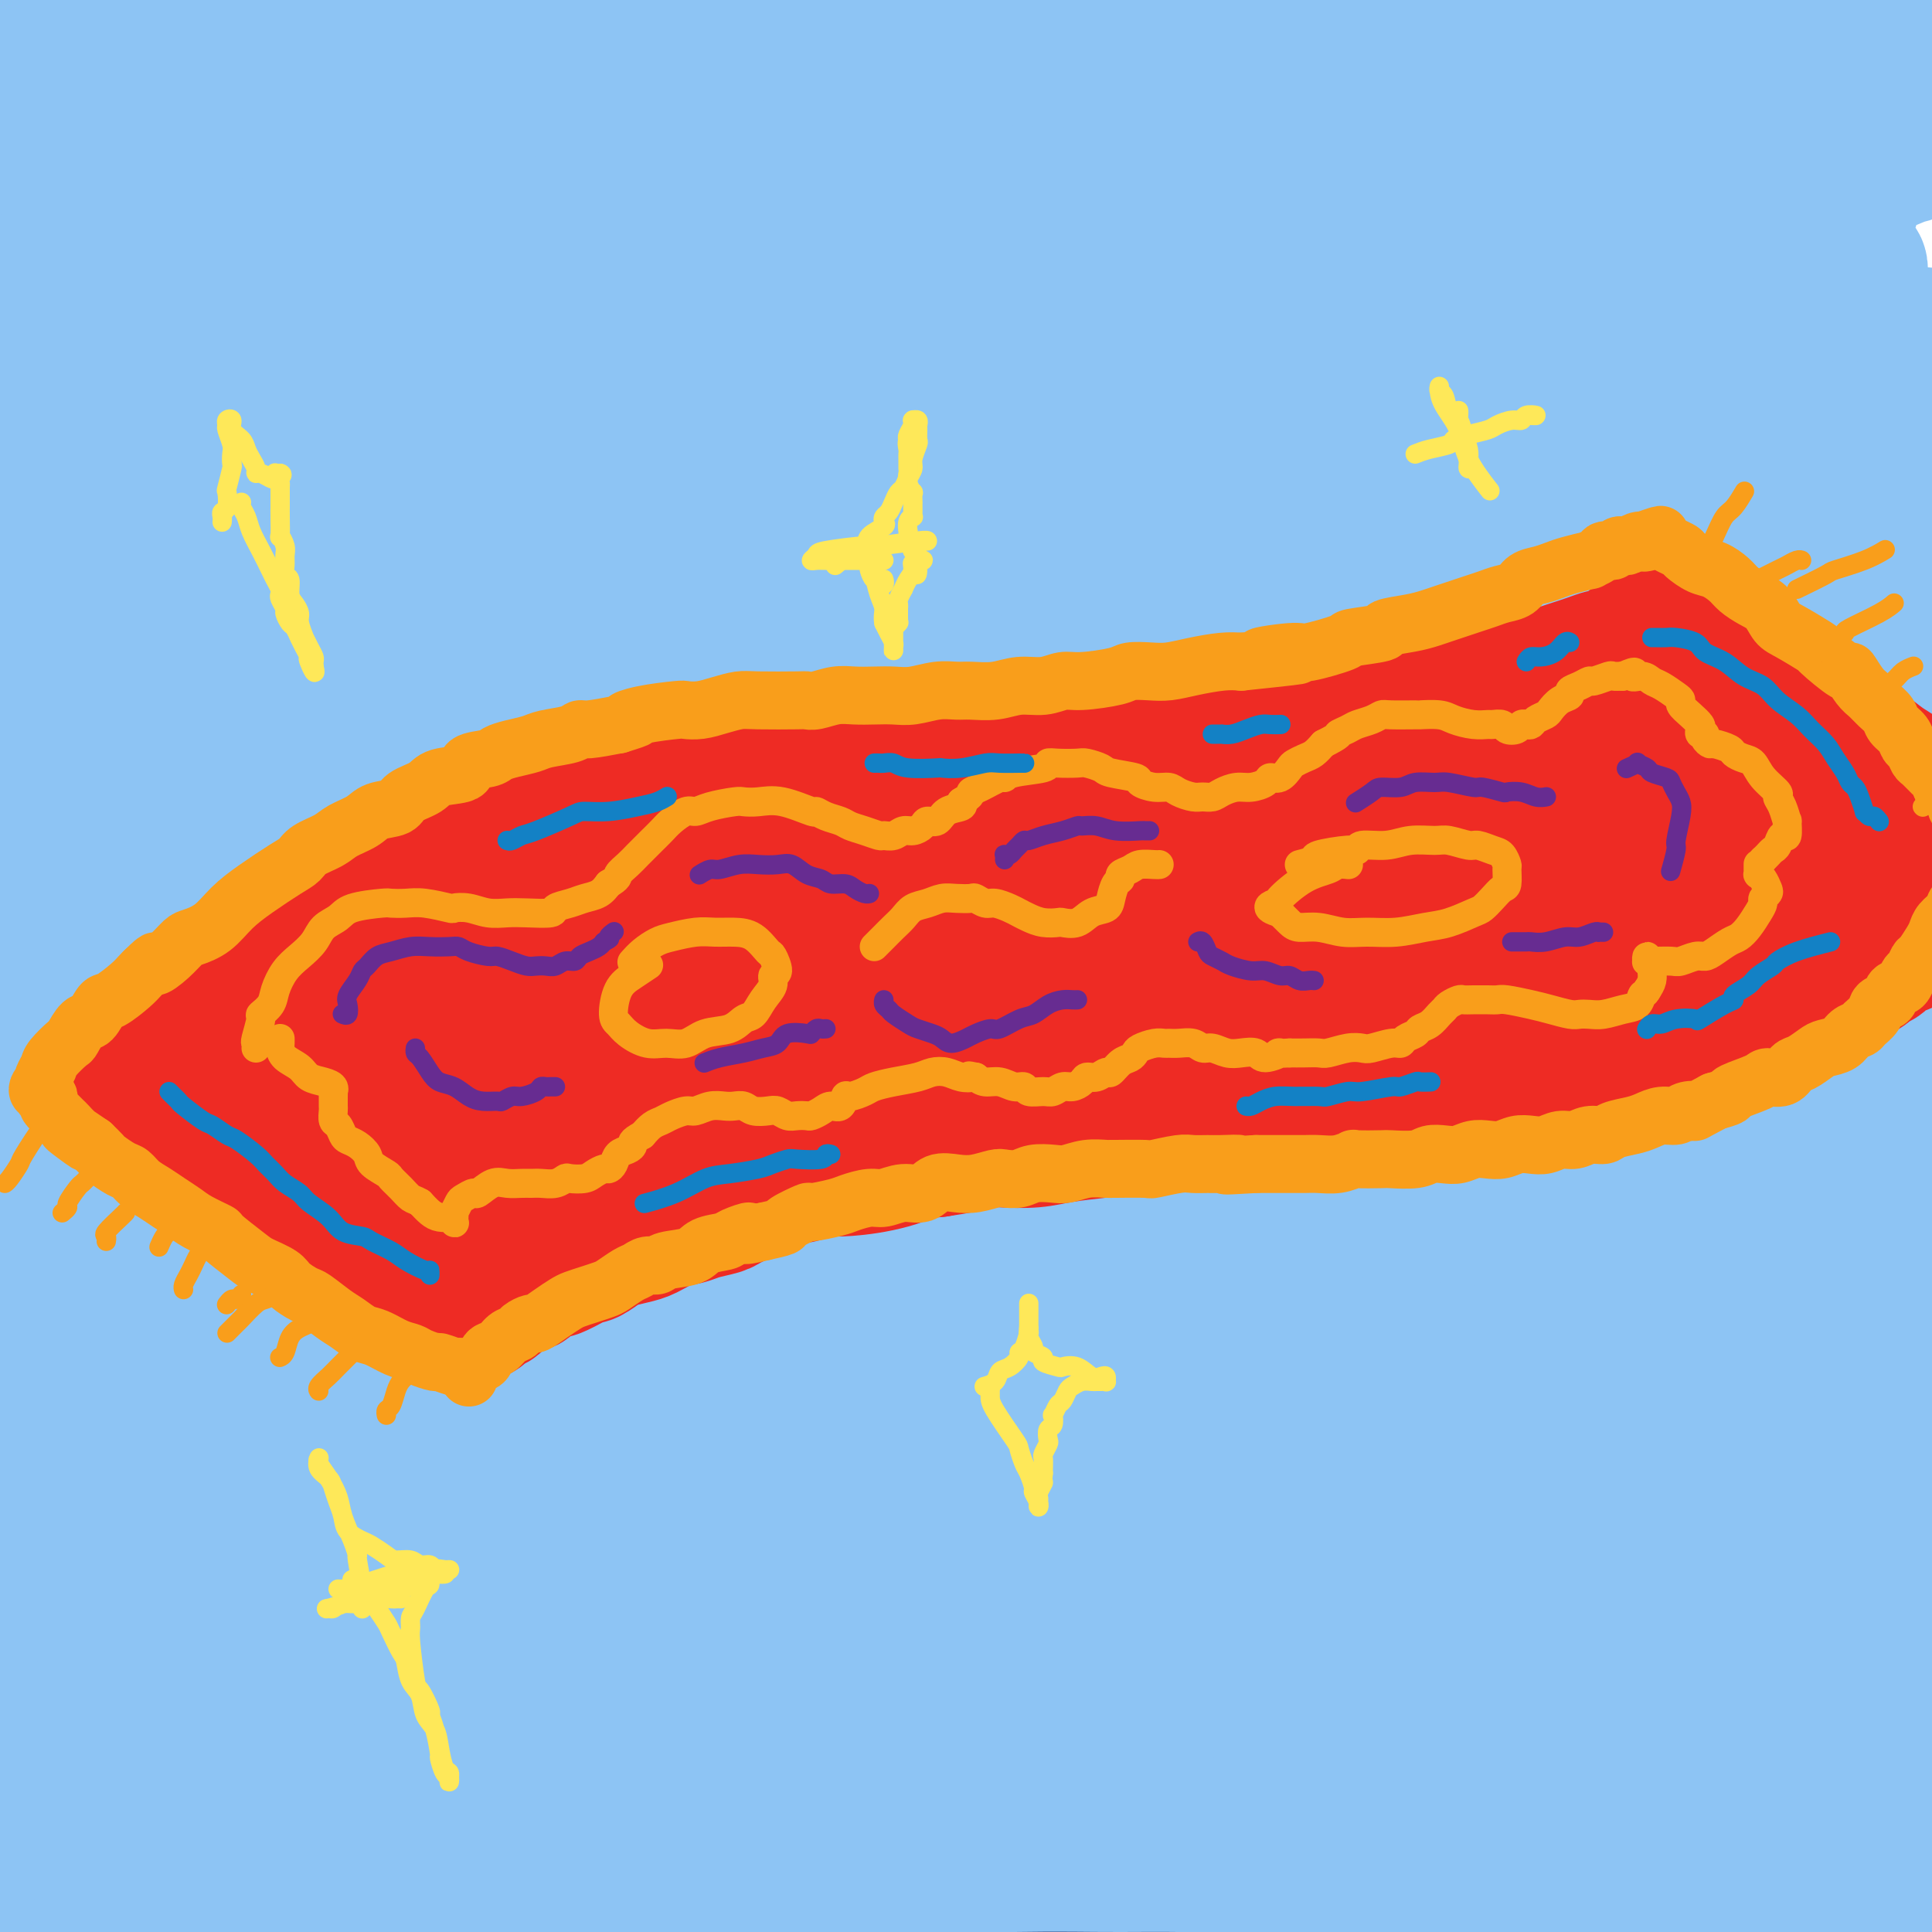 <svg viewBox='0 0 400 400' version='1.1' xmlns='http://www.w3.org/2000/svg' xmlns:xlink='http://www.w3.org/1999/xlink'><g fill='none' stroke='rgb(18,43,106)' stroke-width='28' stroke-linecap='round' stroke-linejoin='round'><path d='M97,398c5.882,0.115 11.765,0.231 15,0c3.235,-0.231 3.823,-0.808 10,-1c6.177,-0.192 17.944,0.003 27,0c9.056,-0.003 15.402,-0.202 33,0c17.598,0.202 46.449,0.806 60,1c13.551,0.194 11.801,-0.022 19,0c7.199,0.022 23.346,0.283 38,1c14.654,0.717 27.816,1.891 43,3c15.184,1.109 32.390,2.154 39,3c6.610,0.846 2.624,1.492 1,2c-1.624,0.508 -0.884,0.878 -2,1c-1.116,0.122 -4.086,-0.004 -6,0c-1.914,0.004 -2.770,0.138 -7,0c-4.230,-0.138 -11.832,-0.549 -20,-1c-8.168,-0.451 -16.901,-0.941 -27,-2c-10.099,-1.059 -21.564,-2.685 -34,-4c-12.436,-1.315 -25.842,-2.317 -40,-3c-14.158,-0.683 -29.066,-1.046 -44,-1c-14.934,0.046 -29.893,0.501 -44,1c-14.107,0.499 -27.362,1.041 -40,2c-12.638,0.959 -24.658,2.335 -35,4c-10.342,1.665 -19.007,3.617 -27,5c-7.993,1.383 -15.316,2.195 -21,3c-5.684,0.805 -9.731,1.601 -12,2c-2.269,0.399 -2.760,0.401 -2,0c0.760,-0.401 2.770,-1.204 8,-3c5.230,-1.796 13.680,-4.584 24,-7c10.320,-2.416 22.509,-4.458 37,-7c14.491,-2.542 31.283,-5.583 49,-8c17.717,-2.417 36.358,-4.208 55,-6'/><path d='M194,383c33.043,-2.593 63.650,-2.076 81,-2c17.350,0.076 21.443,-0.290 41,0c19.557,0.290 54.576,1.238 69,2c14.424,0.762 8.251,1.340 6,2c-2.251,0.660 -0.580,1.402 0,2c0.580,0.598 0.069,1.053 -2,1c-2.069,-0.053 -5.695,-0.615 -10,-1c-4.305,-0.385 -9.287,-0.594 -24,-2c-14.713,-1.406 -39.156,-4.010 -51,-5c-11.844,-0.990 -11.090,-0.368 -20,-1c-8.910,-0.632 -27.484,-2.520 -44,-4c-16.516,-1.480 -30.975,-2.553 -47,-3c-16.025,-0.447 -33.616,-0.268 -48,0c-14.384,0.268 -25.561,0.625 -44,2c-18.439,1.375 -44.140,3.767 -56,5c-11.860,1.233 -9.879,1.308 -14,2c-4.121,0.692 -14.344,2.001 -21,3c-6.656,0.999 -9.744,1.689 -12,2c-2.256,0.311 -3.680,0.242 -3,0c0.680,-0.242 3.463,-0.656 6,-1c2.537,-0.344 4.827,-0.618 20,-3c15.173,-2.382 43.229,-6.873 57,-9c13.771,-2.127 13.258,-1.892 24,-3c10.742,-1.108 32.738,-3.559 53,-5c20.262,-1.441 38.788,-1.871 57,-2c18.212,-0.129 36.108,0.044 56,1c19.892,0.956 41.781,2.695 68,5c26.219,2.305 56.770,5.174 70,8c13.230,2.826 9.139,5.607 8,7c-1.139,1.393 0.675,1.398 0,2c-0.675,0.602 -3.837,1.801 -7,3'/><path d='M407,389c-1.940,0.382 -3.291,-1.161 -15,-3c-11.709,-1.839 -33.777,-3.972 -44,-5c-10.223,-1.028 -8.599,-0.949 -18,-2c-9.401,-1.051 -29.825,-3.232 -44,-5c-14.175,-1.768 -22.102,-3.122 -50,-4c-27.898,-0.878 -75.766,-1.282 -98,-1c-22.234,0.282 -18.832,1.248 -21,2c-2.168,0.752 -9.906,1.291 -20,2c-10.094,0.709 -22.544,1.587 -33,3c-10.456,1.413 -18.919,3.359 -26,5c-7.081,1.641 -12.782,2.976 -18,4c-5.218,1.024 -9.954,1.736 -13,3c-3.046,1.264 -4.403,3.080 -6,4c-1.597,0.920 -3.434,0.945 1,0c4.434,-0.945 15.138,-2.859 21,-4c5.862,-1.141 6.883,-1.508 14,-3c7.117,-1.492 20.332,-4.107 35,-7c14.668,-2.893 30.791,-6.063 48,-9c17.209,-2.937 35.505,-5.641 54,-8c18.495,-2.359 37.191,-4.373 58,-6c20.809,-1.627 43.732,-2.867 73,-4c29.268,-1.133 64.883,-2.159 81,-2c16.117,0.159 12.737,1.505 12,3c-0.737,1.495 1.169,3.141 2,4c0.831,0.859 0.585,0.930 0,1c-0.585,0.070 -1.511,0.138 -6,0c-4.489,-0.138 -12.543,-0.482 -22,-1c-9.457,-0.518 -20.318,-1.211 -33,-2c-12.682,-0.789 -27.183,-1.674 -43,-2c-15.817,-0.326 -32.948,-0.093 -51,0c-18.052,0.093 -37.026,0.047 -56,0'/><path d='M189,352c-50.509,1.104 -71.282,5.862 -83,8c-11.718,2.138 -14.380,1.654 -25,3c-10.620,1.346 -29.197,4.521 -43,7c-13.803,2.479 -22.832,4.263 -34,7c-11.168,2.737 -24.474,6.428 -33,8c-8.526,1.572 -12.273,1.023 -14,1c-1.727,-0.023 -1.434,0.478 -1,0c0.434,-0.478 1.010,-1.935 2,-3c0.990,-1.065 2.393,-1.737 16,-6c13.607,-4.263 39.417,-12.118 52,-16c12.583,-3.882 11.940,-3.792 23,-6c11.060,-2.208 33.824,-6.713 52,-10c18.176,-3.287 31.763,-5.354 57,-8c25.237,-2.646 62.122,-5.870 88,-7c25.878,-1.130 40.749,-0.167 52,0c11.251,0.167 18.882,-0.462 37,0c18.118,0.462 46.724,2.017 57,3c10.276,0.983 2.224,1.396 0,2c-2.224,0.604 1.381,1.398 0,2c-1.381,0.602 -7.750,1.010 -11,1c-3.250,-0.010 -3.383,-0.440 -10,-1c-6.617,-0.560 -19.717,-1.249 -30,-2c-10.283,-0.751 -17.749,-1.562 -39,-3c-21.251,-1.438 -56.289,-3.503 -74,-4c-17.711,-0.497 -18.096,0.572 -27,1c-8.904,0.428 -26.326,0.214 -53,3c-26.674,2.786 -62.601,8.573 -78,11c-15.399,2.427 -10.272,1.496 -23,5c-12.728,3.504 -43.311,11.443 -57,15c-13.689,3.557 -10.482,2.730 -16,5c-5.518,2.270 -19.759,7.635 -34,13'/><path d='M-60,381c-17.660,5.448 -8.309,2.569 -7,2c1.309,-0.569 -5.422,1.174 -8,2c-2.578,0.826 -1.002,0.735 1,0c2.002,-0.735 4.431,-2.115 11,-5c6.569,-2.885 17.277,-7.274 26,-11c8.723,-3.726 15.459,-6.787 37,-13c21.541,-6.213 57.886,-15.577 75,-20c17.114,-4.423 14.996,-3.907 27,-6c12.004,-2.093 38.129,-6.797 58,-10c19.871,-3.203 33.489,-4.905 58,-6c24.511,-1.095 59.914,-1.583 79,-2c19.086,-0.417 21.854,-0.764 39,0c17.146,0.764 48.671,2.637 61,4c12.329,1.363 5.462,2.215 3,3c-2.462,0.785 -0.517,1.503 1,2c1.517,0.497 2.608,0.774 0,1c-2.608,0.226 -8.915,0.402 -14,0c-5.085,-0.402 -8.949,-1.382 -12,-2c-3.051,-0.618 -5.290,-0.875 -12,-2c-6.710,-1.125 -17.892,-3.118 -30,-5c-12.108,-1.882 -25.143,-3.655 -40,-5c-14.857,-1.345 -31.537,-2.264 -49,-3c-17.463,-0.736 -35.710,-1.290 -54,-1c-18.290,0.290 -36.623,1.425 -54,3c-17.377,1.575 -33.797,3.590 -49,6c-15.203,2.410 -29.188,5.214 -42,8c-12.812,2.786 -24.450,5.553 -34,8c-9.550,2.447 -17.014,4.573 -23,6c-5.986,1.427 -10.496,2.153 -14,3c-3.504,0.847 -6.001,1.813 -7,2c-0.999,0.187 -0.499,-0.407 0,-1'/><path d='M-33,339c-18.275,3.905 -3.964,0.668 11,-4c14.964,-4.668 30.580,-10.768 47,-16c16.420,-5.232 33.645,-9.595 43,-12c9.355,-2.405 10.842,-2.851 23,-5c12.158,-2.149 34.989,-6.002 53,-9c18.011,-2.998 31.204,-5.142 57,-7c25.796,-1.858 64.195,-3.428 84,-4c19.805,-0.572 21.017,-0.144 40,0c18.983,0.144 55.736,0.004 71,1c15.264,0.996 9.037,3.126 8,5c-1.037,1.874 3.116,3.490 5,4c1.884,0.510 1.499,-0.085 1,0c-0.499,0.085 -1.112,0.852 0,1c1.112,0.148 3.950,-0.321 -5,-1c-8.950,-0.679 -29.689,-1.567 -40,-2c-10.311,-0.433 -10.196,-0.412 -13,-1c-2.804,-0.588 -8.528,-1.785 -26,-3c-17.472,-1.215 -46.691,-2.449 -61,-3c-14.309,-0.551 -13.706,-0.418 -24,0c-10.294,0.418 -31.483,1.122 -48,2c-16.517,0.878 -28.362,1.931 -48,5c-19.638,3.069 -47.068,8.152 -61,11c-13.932,2.848 -14.366,3.459 -19,5c-4.634,1.541 -13.467,4.012 -17,5c-3.533,0.988 -1.767,0.494 0,0'/></g>
<g fill='none' stroke='rgb(141,196,244)' stroke-width='28' stroke-linecap='round' stroke-linejoin='round'><path d='M2,390c2.309,0.427 4.618,0.854 5,1c0.382,0.146 -1.163,0.012 7,0c8.163,-0.012 26.033,0.098 35,0c8.967,-0.098 9.033,-0.404 15,-1c5.967,-0.596 17.837,-1.481 36,-2c18.163,-0.519 42.619,-0.671 63,-1c20.381,-0.329 36.688,-0.836 47,-1c10.312,-0.164 14.628,0.016 22,0c7.372,-0.016 17.801,-0.229 46,1c28.199,1.229 74.170,3.900 95,5c20.830,1.100 16.520,0.630 16,1c-0.520,0.370 2.749,1.581 4,2c1.251,0.419 0.485,0.048 -1,0c-1.485,-0.048 -3.690,0.228 -7,0c-3.310,-0.228 -7.724,-0.961 -15,-2c-7.276,-1.039 -17.415,-2.385 -29,-4c-11.585,-1.615 -24.618,-3.498 -39,-5c-14.382,-1.502 -30.114,-2.623 -47,-4c-16.886,-1.377 -34.928,-3.011 -50,-4c-15.072,-0.989 -27.176,-1.334 -49,-1c-21.824,0.334 -53.368,1.347 -67,2c-13.632,0.653 -9.352,0.948 -19,2c-9.648,1.052 -33.223,2.862 -44,4c-10.777,1.138 -8.758,1.603 -11,2c-2.242,0.397 -8.747,0.727 -12,1c-3.253,0.273 -3.253,0.490 -1,0c2.253,-0.490 6.758,-1.688 15,-3c8.242,-1.312 20.219,-2.738 34,-4c13.781,-1.262 29.366,-2.361 47,-3c17.634,-0.639 37.317,-0.820 57,-1'/><path d='M155,375c26.727,-0.137 41.544,1.521 63,3c21.456,1.479 49.549,2.777 87,8c37.451,5.223 84.259,14.369 103,18c18.741,3.631 9.415,1.746 6,1c-3.415,-0.746 -0.918,-0.352 0,0c0.918,0.352 0.259,0.664 0,1c-0.259,0.336 -0.116,0.696 -6,-1c-5.884,-1.696 -17.795,-5.449 -32,-9c-14.205,-3.551 -30.705,-6.902 -40,-9c-9.295,-2.098 -11.384,-2.943 -24,-5c-12.616,-2.057 -35.760,-5.325 -57,-8c-21.240,-2.675 -40.578,-4.757 -61,-6c-20.422,-1.243 -41.929,-1.645 -62,-1c-20.071,0.645 -38.707,2.339 -56,4c-17.293,1.661 -33.243,3.289 -47,5c-13.757,1.711 -25.321,3.506 -35,5c-9.679,1.494 -17.475,2.688 -23,3c-5.525,0.312 -8.781,-0.258 -10,-1c-1.219,-0.742 -0.402,-1.656 4,-3c4.402,-1.344 12.388,-3.116 23,-6c10.612,-2.884 23.850,-6.878 39,-10c15.150,-3.122 32.213,-5.372 51,-8c18.787,-2.628 39.297,-5.635 60,-7c20.703,-1.365 41.601,-1.090 62,-1c20.399,0.090 40.301,-0.005 62,1c21.699,1.005 45.194,3.112 71,6c25.806,2.888 53.923,6.558 65,9c11.077,2.442 5.113,3.654 3,5c-2.113,1.346 -0.377,2.824 0,4c0.377,1.176 -0.607,2.050 -3,2c-2.393,-0.050 -6.197,-1.025 -10,-2'/><path d='M388,373c-11.401,-2.197 -34.903,-6.689 -47,-9c-12.097,-2.311 -12.790,-2.439 -21,-4c-8.210,-1.561 -23.938,-4.554 -51,-8c-27.062,-3.446 -65.458,-7.343 -84,-9c-18.542,-1.657 -17.229,-1.072 -29,-1c-11.771,0.072 -36.624,-0.368 -57,0c-20.376,0.368 -36.273,1.545 -51,3c-14.727,1.455 -28.283,3.187 -40,5c-11.717,1.813 -21.596,3.706 -30,5c-8.404,1.294 -15.334,1.989 -18,2c-2.666,0.011 -1.067,-0.663 0,-1c1.067,-0.337 1.602,-0.339 8,-2c6.398,-1.661 18.658,-4.983 32,-8c13.342,-3.017 27.765,-5.731 46,-8c18.235,-2.269 40.280,-4.094 59,-6c18.720,-1.906 34.113,-3.892 64,-4c29.887,-0.108 74.268,1.660 98,2c23.732,0.340 26.815,-0.750 50,3c23.185,3.750 66.474,12.341 83,16c16.526,3.659 6.291,2.387 3,3c-3.291,0.613 0.362,3.110 1,4c0.638,0.890 -1.740,0.173 -4,0c-2.260,-0.173 -4.404,0.197 -11,-1c-6.596,-1.197 -17.646,-3.962 -28,-6c-10.354,-2.038 -20.012,-3.348 -33,-6c-12.988,-2.652 -29.305,-6.647 -47,-10c-17.695,-3.353 -36.766,-6.064 -56,-8c-19.234,-1.936 -38.630,-3.096 -58,-4c-19.370,-0.904 -38.715,-1.551 -57,-1c-18.285,0.551 -35.510,2.300 -51,4c-15.490,1.700 -29.245,3.350 -43,5'/><path d='M16,329c-20.516,2.111 -24.807,2.889 -31,4c-6.193,1.111 -14.287,2.557 -19,3c-4.713,0.443 -6.045,-0.115 -5,-1c1.045,-0.885 4.466,-2.097 9,-4c4.534,-1.903 10.182,-4.497 32,-9c21.818,-4.503 59.805,-10.917 78,-14c18.195,-3.083 16.598,-2.837 30,-4c13.402,-1.163 41.802,-3.736 66,-5c24.198,-1.264 44.195,-1.219 68,-1c23.805,0.219 51.417,0.610 83,3c31.583,2.390 67.138,6.777 81,10c13.862,3.223 6.032,5.280 4,7c-2.032,1.720 1.735,3.103 2,4c0.265,0.897 -2.972,1.309 -5,1c-2.028,-0.309 -2.848,-1.337 -6,-3c-3.152,-1.663 -8.636,-3.961 -21,-9c-12.364,-5.039 -31.608,-12.821 -42,-16c-10.392,-3.179 -11.933,-1.756 -31,-4c-19.067,-2.244 -55.662,-8.155 -73,-11c-17.338,-2.845 -15.420,-2.623 -26,-3c-10.580,-0.377 -33.657,-1.351 -52,-1c-18.343,0.351 -31.953,2.027 -46,3c-14.047,0.973 -28.531,1.242 -41,3c-12.469,1.758 -22.923,5.005 -32,7c-9.077,1.995 -16.779,2.738 -23,4c-6.221,1.262 -10.963,3.043 -13,4c-2.037,0.957 -1.369,1.091 -1,1c0.369,-0.091 0.439,-0.406 15,-3c14.561,-2.594 43.613,-7.468 58,-10c14.387,-2.532 14.111,-2.724 26,-4c11.889,-1.276 35.945,-3.638 60,-6'/><path d='M161,275c29.918,-4.256 25.713,-3.895 64,-3c38.287,0.895 119.066,2.324 154,3c34.934,0.676 24.024,0.599 22,4c-2.024,3.401 4.840,10.281 8,13c3.160,2.719 2.618,1.278 0,1c-2.618,-0.278 -7.310,0.608 -10,1c-2.690,0.392 -3.377,0.291 -10,0c-6.623,-0.291 -19.182,-0.772 -28,-1c-8.818,-0.228 -13.895,-0.203 -35,-1c-21.105,-0.797 -58.237,-2.416 -76,-3c-17.763,-0.584 -16.157,-0.134 -28,0c-11.843,0.134 -37.137,-0.049 -58,1c-20.863,1.049 -37.297,3.330 -52,5c-14.703,1.670 -27.675,2.731 -42,5c-14.325,2.269 -30.002,5.748 -37,7c-6.998,1.252 -5.316,0.278 -5,0c0.316,-0.278 -0.732,0.139 4,-1c4.732,-1.139 15.244,-3.834 25,-6c9.756,-2.166 18.754,-3.804 43,-6c24.246,-2.196 63.739,-4.949 83,-6c19.261,-1.051 18.290,-0.401 30,0c11.710,0.401 36.101,0.553 58,1c21.899,0.447 41.308,1.189 62,3c20.692,1.811 42.668,4.691 51,7c8.332,2.309 3.019,4.047 0,6c-3.019,1.953 -3.745,4.121 -6,5c-2.255,0.879 -6.038,0.470 -12,1c-5.962,0.530 -14.103,1.998 -23,3c-8.897,1.002 -18.549,1.539 -28,2c-9.451,0.461 -18.700,0.846 -26,1c-7.300,0.154 -12.650,0.077 -18,0'/><path d='M271,317c-18.266,1.314 -10.430,1.099 -5,1c5.430,-0.099 8.453,-0.081 12,0c3.547,0.081 7.616,0.225 24,0c16.384,-0.225 45.083,-0.818 59,-1c13.917,-0.182 13.052,0.047 17,0c3.948,-0.047 12.710,-0.371 17,0c4.290,0.371 4.109,1.435 5,2c0.891,0.565 2.855,0.631 1,1c-1.855,0.369 -7.530,1.042 -14,1c-6.470,-0.042 -13.734,-0.799 -25,-1c-11.266,-0.201 -26.532,0.154 -35,0c-8.468,-0.154 -10.137,-0.816 -20,-1c-9.863,-0.184 -27.920,0.110 -42,0c-14.080,-0.110 -24.183,-0.625 -40,0c-15.817,0.625 -37.347,2.390 -50,3c-12.653,0.610 -16.427,0.065 -19,0c-2.573,-0.065 -3.943,0.348 -5,0c-1.057,-0.348 -1.799,-1.459 -2,-2c-0.201,-0.541 0.141,-0.512 14,-2c13.859,-1.488 41.235,-4.492 54,-6c12.765,-1.508 10.919,-1.521 22,-2c11.081,-0.479 35.089,-1.424 69,0c33.911,1.424 77.725,5.218 96,7c18.275,1.782 11.012,1.552 9,3c-2.012,1.448 1.227,4.574 2,6c0.773,1.426 -0.920,1.151 -1,1c-0.080,-0.151 1.454,-0.179 -8,-2c-9.454,-1.821 -29.895,-5.437 -40,-7c-10.105,-1.563 -9.874,-1.075 -20,-2c-10.126,-0.925 -30.607,-3.264 -50,-5c-19.393,-1.736 -37.696,-2.868 -56,-4'/><path d='M240,307c-29.688,-2.117 -40.908,-1.910 -57,-2c-16.092,-0.090 -37.056,-0.476 -56,0c-18.944,0.476 -35.867,1.815 -51,3c-15.133,1.185 -28.475,2.217 -46,4c-17.525,1.783 -39.232,4.316 -54,6c-14.768,1.684 -22.597,2.517 -27,3c-4.403,0.483 -5.381,0.616 -9,1c-3.619,0.384 -9.879,1.019 -13,1c-3.121,-0.019 -3.103,-0.692 -1,-2c2.103,-1.308 6.291,-3.252 14,-6c7.709,-2.748 18.938,-6.302 33,-10c14.062,-3.698 30.958,-7.541 49,-11c18.042,-3.459 37.230,-6.534 60,-9c22.770,-2.466 49.124,-4.322 67,-6c17.876,-1.678 27.276,-3.178 68,-4c40.724,-0.822 112.774,-0.965 144,-1c31.226,-0.035 21.628,0.038 19,0c-2.628,-0.038 1.714,-0.187 3,0c1.286,0.187 -0.484,0.712 -1,1c-0.516,0.288 0.223,0.340 -8,0c-8.223,-0.340 -25.409,-1.072 -34,-2c-8.591,-0.928 -8.587,-2.052 -18,-3c-9.413,-0.948 -28.242,-1.720 -46,-3c-17.758,-1.280 -34.445,-3.069 -53,-4c-18.555,-0.931 -38.979,-1.005 -56,-1c-17.021,0.005 -30.638,0.089 -55,2c-24.362,1.911 -59.470,5.650 -75,7c-15.530,1.350 -11.482,0.310 -22,2c-10.518,1.690 -35.601,6.109 -47,8c-11.399,1.891 -9.114,1.255 -10,1c-0.886,-0.255 -4.943,-0.127 -9,0'/><path d='M-51,282c-26.849,2.561 -12.473,-0.037 6,-4c18.473,-3.963 41.043,-9.291 53,-12c11.957,-2.709 13.302,-2.797 26,-5c12.698,-2.203 36.749,-6.520 62,-9c25.251,-2.480 51.700,-3.123 70,-4c18.300,-0.877 28.449,-1.988 73,-1c44.551,0.988 123.505,4.076 157,6c33.495,1.924 21.532,2.684 17,5c-4.532,2.316 -1.633,6.186 0,8c1.633,1.814 1.999,1.570 1,1c-0.999,-0.570 -3.362,-1.467 -9,-3c-5.638,-1.533 -14.552,-3.703 -26,-5c-11.448,-1.297 -25.429,-1.721 -38,-3c-12.571,-1.279 -23.732,-3.414 -51,-5c-27.268,-1.586 -70.644,-2.622 -92,-3c-21.356,-0.378 -20.693,-0.099 -31,0c-10.307,0.099 -31.583,0.016 -58,2c-26.417,1.984 -57.976,6.035 -73,8c-15.024,1.965 -13.513,1.843 -19,3c-5.487,1.157 -17.973,3.594 -28,5c-10.027,1.406 -17.594,1.783 -19,1c-1.406,-0.783 3.350,-2.724 6,-4c2.650,-1.276 3.193,-1.886 11,-4c7.807,-2.114 22.876,-5.731 40,-9c17.124,-3.269 36.302,-6.191 57,-9c20.698,-2.809 42.916,-5.506 65,-7c22.084,-1.494 44.034,-1.784 69,-2c24.966,-0.216 52.950,-0.357 88,1c35.050,1.357 77.167,4.211 94,6c16.833,1.789 8.381,2.511 5,3c-3.381,0.489 -1.690,0.744 0,1'/><path d='M405,243c0.438,0.675 -0.968,0.362 -3,0c-2.032,-0.362 -4.692,-0.774 -11,-2c-6.308,-1.226 -16.264,-3.266 -27,-5c-10.736,-1.734 -22.252,-3.161 -38,-5c-15.748,-1.839 -35.728,-4.091 -53,-6c-17.272,-1.909 -31.836,-3.475 -60,-4c-28.164,-0.525 -69.930,-0.008 -88,0c-18.070,0.008 -12.446,-0.494 -27,1c-14.554,1.494 -49.285,4.984 -70,7c-20.715,2.016 -27.412,2.558 -32,3c-4.588,0.442 -7.066,0.783 -11,1c-3.934,0.217 -9.325,0.311 -11,0c-1.675,-0.311 0.365,-1.028 3,-2c2.635,-0.972 5.863,-2.198 26,-6c20.137,-3.802 57.182,-10.181 75,-13c17.818,-2.819 16.408,-2.079 30,-3c13.592,-0.921 42.185,-3.504 66,-5c23.815,-1.496 42.850,-1.905 66,-2c23.150,-0.095 50.414,0.122 81,1c30.586,0.878 64.492,2.415 78,4c13.508,1.585 6.617,3.219 4,4c-2.617,0.781 -0.962,0.709 0,1c0.962,0.291 1.230,0.944 -5,1c-6.230,0.056 -18.956,-0.487 -26,-1c-7.044,-0.513 -8.404,-0.998 -18,-2c-9.596,-1.002 -27.426,-2.522 -46,-4c-18.574,-1.478 -37.891,-2.915 -55,-4c-17.109,-1.085 -32.009,-1.816 -59,-1c-26.991,0.816 -66.075,3.181 -85,4c-18.925,0.819 -17.693,0.091 -26,1c-8.307,0.909 -26.154,3.454 -44,6'/><path d='M39,212c-13.169,1.766 -24.092,3.181 -35,5c-10.908,1.819 -21.803,4.042 -27,5c-5.197,0.958 -4.698,0.651 -4,0c0.698,-0.651 1.595,-1.646 4,-3c2.405,-1.354 6.318,-3.066 27,-7c20.682,-3.934 58.132,-10.092 77,-13c18.868,-2.908 19.155,-2.568 31,-4c11.845,-1.432 35.247,-4.635 69,-6c33.753,-1.365 77.858,-0.892 102,-1c24.142,-0.108 28.321,-0.797 49,0c20.679,0.797 57.857,3.079 72,5c14.143,1.921 5.250,3.482 2,4c-3.250,0.518 -0.856,-0.005 1,0c1.856,0.005 3.175,0.539 -3,0c-6.175,-0.539 -19.844,-2.151 -27,-3c-7.156,-0.849 -7.800,-0.937 -16,-2c-8.200,-1.063 -23.955,-3.103 -40,-5c-16.045,-1.897 -32.379,-3.653 -50,-5c-17.621,-1.347 -36.528,-2.285 -56,-3c-19.472,-0.715 -39.507,-1.208 -59,-1c-19.493,0.208 -38.444,1.119 -56,2c-17.556,0.881 -33.718,1.734 -48,3c-14.282,1.266 -26.685,2.944 -37,4c-10.315,1.056 -18.542,1.491 -25,2c-6.458,0.509 -11.146,1.092 -13,1c-1.854,-0.092 -0.873,-0.860 -1,-1c-0.127,-0.140 -1.363,0.349 15,-3c16.363,-3.349 50.324,-10.537 67,-14c16.676,-3.463 16.067,-3.202 29,-4c12.933,-0.798 39.410,-2.657 63,-4c23.590,-1.343 44.295,-2.172 65,-3'/><path d='M215,161c52.462,-1.093 119.617,-0.327 152,1c32.383,1.327 29.993,3.214 31,4c1.007,0.786 5.411,0.471 8,1c2.589,0.529 3.362,1.901 3,3c-0.362,1.099 -1.858,1.926 -3,2c-1.142,0.074 -1.929,-0.604 -11,-2c-9.071,-1.396 -26.425,-3.511 -44,-5c-17.575,-1.489 -35.370,-2.351 -43,-3c-7.630,-0.649 -5.095,-1.084 -25,-2c-19.905,-0.916 -62.251,-2.312 -82,-3c-19.749,-0.688 -16.902,-0.668 -28,0c-11.098,0.668 -36.140,1.983 -56,3c-19.860,1.017 -34.537,1.736 -49,3c-14.463,1.264 -28.713,3.075 -40,5c-11.287,1.925 -19.611,3.966 -26,5c-6.389,1.034 -10.844,1.062 -13,1c-2.156,-0.062 -2.015,-0.215 1,-1c3.015,-0.785 8.903,-2.203 18,-4c9.097,-1.797 21.402,-3.973 37,-6c15.598,-2.027 34.490,-3.907 51,-6c16.510,-2.093 30.640,-4.401 59,-6c28.360,-1.599 70.952,-2.490 94,-3c23.048,-0.510 26.554,-0.639 51,-1c24.446,-0.361 69.833,-0.953 91,1c21.167,1.953 18.115,6.452 17,8c-1.115,1.548 -0.294,0.146 0,0c0.294,-0.146 0.059,0.964 -1,1c-1.059,0.036 -2.944,-1.001 -6,-2c-3.056,-0.999 -7.284,-1.961 -22,-4c-14.716,-2.039 -39.919,-5.154 -55,-7c-15.081,-1.846 -20.041,-2.423 -25,-3'/><path d='M299,141c-26.280,-3.114 -37.481,-3.398 -54,-4c-16.519,-0.602 -38.357,-1.523 -59,-2c-20.643,-0.477 -40.090,-0.510 -59,0c-18.910,0.510 -37.283,1.562 -54,3c-16.717,1.438 -31.778,3.263 -44,5c-12.222,1.737 -21.604,3.387 -30,4c-8.396,0.613 -15.805,0.188 -19,0c-3.195,-0.188 -2.177,-0.141 4,-1c6.177,-0.859 17.513,-2.625 24,-4c6.487,-1.375 8.125,-2.359 19,-4c10.875,-1.641 30.986,-3.940 50,-6c19.014,-2.060 36.933,-3.881 57,-5c20.067,-1.119 42.284,-1.537 63,-2c20.716,-0.463 39.931,-0.972 62,-1c22.069,-0.028 46.993,0.423 74,2c27.007,1.577 56.096,4.278 67,6c10.904,1.722 3.624,2.463 1,3c-2.624,0.537 -0.590,0.870 0,1c0.590,0.130 -0.264,0.058 -3,0c-2.736,-0.058 -7.353,-0.102 -16,-1c-8.647,-0.898 -21.324,-2.649 -33,-4c-11.676,-1.351 -22.350,-2.303 -44,-4c-21.650,-1.697 -54.275,-4.138 -81,-5c-26.725,-0.862 -47.548,-0.144 -60,0c-12.452,0.144 -16.532,-0.287 -30,0c-13.468,0.287 -36.324,1.290 -55,3c-18.676,1.710 -33.173,4.127 -46,6c-12.827,1.873 -23.985,3.203 -35,5c-11.015,1.797 -21.889,4.061 -27,5c-5.111,0.939 -4.460,0.554 -3,0c1.460,-0.554 3.730,-1.277 6,-2'/><path d='M-26,139c3.036,-0.824 7.624,-1.884 28,-5c20.376,-3.116 56.538,-8.288 74,-11c17.462,-2.712 16.224,-2.962 29,-4c12.776,-1.038 39.564,-2.862 62,-4c22.436,-1.138 40.518,-1.590 62,-2c21.482,-0.410 46.362,-0.777 77,-1c30.638,-0.223 67.034,-0.303 82,0c14.966,0.303 8.501,0.990 6,1c-2.501,0.010 -1.038,-0.657 -1,-1c0.038,-0.343 -1.349,-0.361 -4,-1c-2.651,-0.639 -6.566,-1.899 -12,-3c-5.434,-1.101 -12.385,-2.043 -29,-4c-16.615,-1.957 -42.892,-4.930 -66,-7c-23.108,-2.070 -43.046,-3.237 -52,-4c-8.954,-0.763 -6.923,-1.121 -27,-1c-20.077,0.121 -62.264,0.721 -80,1c-17.736,0.279 -11.023,0.237 -25,2c-13.977,1.763 -48.644,5.331 -64,7c-15.356,1.669 -11.400,1.439 -15,2c-3.600,0.561 -14.755,1.914 -22,3c-7.245,1.086 -10.579,1.905 -9,2c1.579,0.095 8.073,-0.535 12,-1c3.927,-0.465 5.289,-0.765 13,-2c7.711,-1.235 21.771,-3.404 38,-5c16.229,-1.596 34.627,-2.619 51,-4c16.373,-1.381 30.719,-3.121 59,-4c28.281,-0.879 70.495,-0.899 93,-1c22.505,-0.101 25.300,-0.285 50,0c24.700,0.285 71.304,1.038 92,2c20.696,0.962 15.485,2.132 14,3c-1.485,0.868 0.758,1.434 3,2'/><path d='M413,99c2.762,0.807 1.167,0.324 0,0c-1.167,-0.324 -1.904,-0.489 -6,-1c-4.096,-0.511 -11.549,-1.368 -21,-3c-9.451,-1.632 -20.899,-4.040 -35,-6c-14.101,-1.960 -30.855,-3.473 -50,-5c-19.145,-1.527 -40.681,-3.069 -59,-4c-18.319,-0.931 -33.419,-1.252 -63,0c-29.581,1.252 -73.642,4.077 -93,5c-19.358,0.923 -14.013,-0.055 -28,2c-13.987,2.055 -47.304,7.142 -66,10c-18.696,2.858 -22.769,3.488 -27,4c-4.231,0.512 -8.618,0.907 -11,1c-2.382,0.093 -2.759,-0.114 0,-1c2.759,-0.886 8.653,-2.450 15,-4c6.347,-1.550 13.146,-3.084 35,-7c21.854,-3.916 58.762,-10.213 77,-13c18.238,-2.787 17.805,-2.063 28,-3c10.195,-0.937 31.017,-3.536 62,-5c30.983,-1.464 72.125,-1.793 94,-2c21.875,-0.207 24.482,-0.291 47,0c22.518,0.291 64.946,0.956 82,2c17.054,1.044 8.734,2.466 6,3c-2.734,0.534 0.117,0.178 1,0c0.883,-0.178 -0.202,-0.179 -1,0c-0.798,0.179 -1.310,0.539 -5,0c-3.690,-0.539 -10.559,-1.976 -19,-3c-8.441,-1.024 -18.455,-1.636 -31,-3c-12.545,-1.364 -27.620,-3.479 -41,-5c-13.380,-1.521 -25.064,-2.448 -46,-4c-20.936,-1.552 -51.125,-3.729 -73,-5c-21.875,-1.271 -35.438,-1.635 -49,-2'/><path d='M136,50c-21.996,-1.309 -15.985,-1.081 -23,-1c-7.015,0.081 -27.057,0.015 -42,0c-14.943,-0.015 -24.788,0.021 -34,0c-9.212,-0.021 -17.792,-0.100 -24,0c-6.208,0.100 -10.046,0.379 -12,0c-1.954,-0.379 -2.025,-1.415 -2,-2c0.025,-0.585 0.144,-0.717 11,-2c10.856,-1.283 32.447,-3.716 43,-5c10.553,-1.284 10.068,-1.418 19,-2c8.932,-0.582 27.279,-1.613 44,-2c16.721,-0.387 31.814,-0.130 48,0c16.186,0.130 33.464,0.133 50,0c16.536,-0.133 32.329,-0.403 47,0c14.671,0.403 28.221,1.478 42,2c13.779,0.522 27.789,0.492 40,1c12.211,0.508 22.625,1.556 27,2c4.375,0.444 2.711,0.285 -1,0c-3.711,-0.285 -9.467,-0.696 -13,-1c-3.533,-0.304 -4.841,-0.501 -11,-1c-6.159,-0.499 -17.168,-1.300 -29,-2c-11.832,-0.700 -24.485,-1.298 -39,-2c-14.515,-0.702 -30.891,-1.509 -45,-2c-14.109,-0.491 -25.952,-0.666 -47,0c-21.048,0.666 -51.301,2.174 -73,4c-21.699,1.826 -34.845,3.970 -43,5c-8.155,1.030 -11.318,0.945 -20,2c-8.682,1.055 -22.882,3.250 -33,5c-10.118,1.750 -16.155,3.057 -21,4c-4.845,0.943 -8.497,1.523 -11,2c-2.503,0.477 -3.858,0.851 -1,1c2.858,0.149 9.929,0.075 17,0'/><path d='M0,56c2.239,0.164 -0.165,0.073 11,-1c11.165,-1.073 35.898,-3.126 47,-4c11.102,-0.874 8.573,-0.567 14,-1c5.427,-0.433 18.811,-1.607 28,-2c9.189,-0.393 14.183,-0.005 19,0c4.817,0.005 9.457,-0.372 12,0c2.543,0.372 2.988,1.495 3,2c0.012,0.505 -0.408,0.393 -3,1c-2.592,0.607 -7.357,1.934 -14,3c-6.643,1.066 -15.163,1.871 -24,3c-8.837,1.129 -17.991,2.580 -27,4c-9.009,1.420 -17.875,2.808 -26,4c-8.125,1.192 -15.511,2.189 -21,3c-5.489,0.811 -9.081,1.436 -12,2c-2.919,0.564 -5.164,1.065 -6,1c-0.836,-0.065 -0.262,-0.698 0,-1c0.262,-0.302 0.214,-0.274 9,-2c8.786,-1.726 26.407,-5.205 35,-7c8.593,-1.795 8.159,-1.907 14,-3c5.841,-1.093 17.958,-3.166 27,-5c9.042,-1.834 15.008,-3.430 21,-5c5.992,-1.570 12.012,-3.114 15,-4c2.988,-0.886 2.946,-1.115 1,-2c-1.946,-0.885 -5.797,-2.426 -8,-3c-2.203,-0.574 -2.758,-0.182 -8,0c-5.242,0.182 -15.169,0.155 -25,0c-9.831,-0.155 -19.565,-0.439 -29,0c-9.435,0.439 -18.570,1.602 -27,2c-8.430,0.398 -16.154,0.030 -23,0c-6.846,-0.030 -12.813,0.277 -17,0c-4.187,-0.277 -6.593,-1.139 -9,-2'/><path d='M-23,39c-22.196,-0.218 -8.685,-0.764 -1,-2c7.685,-1.236 9.546,-3.164 10,-4c0.454,-0.836 -0.497,-0.581 9,-2c9.497,-1.419 29.442,-4.513 39,-6c9.558,-1.487 8.729,-1.369 14,-2c5.271,-0.631 16.640,-2.011 31,-3c14.360,-0.989 31.710,-1.586 39,-2c7.290,-0.414 4.521,-0.645 8,-1c3.479,-0.355 13.208,-0.835 17,-1c3.792,-0.165 1.648,-0.016 1,0c-0.648,0.016 0.198,-0.100 -1,0c-1.198,0.100 -4.442,0.417 -10,0c-5.558,-0.417 -13.431,-1.569 -22,-2c-8.569,-0.431 -17.835,-0.143 -28,0c-10.165,0.143 -21.228,0.140 -31,0c-9.772,-0.140 -18.253,-0.418 -29,0c-10.747,0.418 -23.761,1.531 -30,2c-6.239,0.469 -5.702,0.296 -7,0c-1.298,-0.296 -4.432,-0.713 -6,-1c-1.568,-0.287 -1.571,-0.444 -1,-1c0.571,-0.556 1.715,-1.512 5,-2c3.285,-0.488 8.712,-0.509 16,-1c7.288,-0.491 16.439,-1.452 26,-2c9.561,-0.548 19.533,-0.682 30,-1c10.467,-0.318 21.430,-0.819 31,-1c9.570,-0.181 17.747,-0.041 25,0c7.253,0.041 13.582,-0.017 18,0c4.418,0.017 6.927,0.108 9,0c2.073,-0.108 3.712,-0.414 1,0c-2.712,0.414 -9.775,1.547 -15,2c-5.225,0.453 -8.613,0.227 -12,0'/><path d='M113,9c-13.620,0.740 -34.668,1.589 -45,2c-10.332,0.411 -9.946,0.385 -17,1c-7.054,0.615 -21.547,1.870 -33,3c-11.453,1.130 -19.865,2.133 -27,3c-7.135,0.867 -12.993,1.597 -18,2c-5.007,0.403 -9.164,0.480 -10,0c-0.836,-0.480 1.647,-1.516 3,-2c1.353,-0.484 1.576,-0.416 6,-1c4.424,-0.584 13.049,-1.818 23,-3c9.951,-1.182 21.226,-2.310 34,-3c12.774,-0.690 27.045,-0.941 42,-1c14.955,-0.059 30.592,0.074 46,0c15.408,-0.074 30.586,-0.356 46,0c15.414,0.356 31.063,1.349 46,2c14.937,0.651 29.161,0.959 41,1c11.839,0.041 21.295,-0.185 34,0c12.705,0.185 28.661,0.781 36,1c7.339,0.219 6.062,0.060 8,0c1.938,-0.060 7.092,-0.020 10,0c2.908,0.020 3.571,0.019 4,0c0.429,-0.019 0.626,-0.058 -1,0c-1.626,0.058 -5.073,0.212 -11,0c-5.927,-0.212 -14.334,-0.788 -25,-2c-10.666,-1.212 -23.591,-3.058 -35,-4c-11.409,-0.942 -21.300,-0.981 -40,-1c-18.700,-0.019 -46.207,-0.018 -59,0c-12.793,0.018 -10.873,0.055 -16,0c-5.127,-0.055 -17.302,-0.200 -25,0c-7.698,0.200 -10.919,0.746 -13,1c-2.081,0.254 -3.023,0.215 -2,0c1.023,-0.215 4.012,-0.608 7,-1'/><path d='M122,7c4.719,-0.102 14.018,0.143 25,0c10.982,-0.143 23.648,-0.673 38,-1c14.352,-0.327 30.390,-0.449 46,0c15.610,0.449 30.794,1.470 48,2c17.206,0.530 36.436,0.571 58,1c21.564,0.429 45.463,1.247 55,2c9.537,0.753 4.713,1.442 3,2c-1.713,0.558 -0.314,0.987 0,1c0.314,0.013 -0.458,-0.389 -1,0c-0.542,0.389 -0.856,1.569 -2,2c-1.144,0.431 -3.119,0.112 -8,0c-4.881,-0.112 -12.667,-0.019 -19,0c-6.333,0.019 -11.213,-0.036 -16,0c-4.787,0.036 -9.482,0.164 -13,0c-3.518,-0.164 -5.857,-0.621 -7,-1c-1.143,-0.379 -1.088,-0.679 0,-1c1.088,-0.321 3.208,-0.664 6,-1c2.792,-0.336 6.255,-0.664 11,-1c4.745,-0.336 10.771,-0.678 16,-1c5.229,-0.322 9.662,-0.622 13,-1c3.338,-0.378 5.581,-0.833 7,-1c1.419,-0.167 2.014,-0.044 2,0c-0.014,0.044 -0.636,0.011 -2,0c-1.364,-0.011 -3.470,0.001 -6,0c-2.530,-0.001 -5.485,-0.014 -8,0c-2.515,0.014 -4.592,0.056 -6,0c-1.408,-0.056 -2.148,-0.208 -2,0c0.148,0.208 1.184,0.777 2,1c0.816,0.223 1.412,0.098 4,1c2.588,0.902 7.168,2.829 12,5c4.832,2.171 9.916,4.585 15,7'/><path d='M393,23c5.038,2.425 2.132,1.486 2,2c-0.132,0.514 2.510,2.479 3,4c0.490,1.521 -1.172,2.597 -2,3c-0.828,0.403 -0.822,0.132 -3,1c-2.178,0.868 -6.541,2.873 -10,4c-3.459,1.127 -6.013,1.374 -8,2c-1.987,0.626 -3.408,1.631 -4,2c-0.592,0.369 -0.354,0.101 0,0c0.354,-0.101 0.823,-0.037 2,0c1.177,0.037 3.063,0.047 4,0c0.937,-0.047 0.926,-0.149 2,0c1.074,0.149 3.232,0.550 4,1c0.768,0.450 0.146,0.951 0,1c-0.146,0.049 0.185,-0.352 -1,0c-1.185,0.352 -3.885,1.457 -5,2c-1.115,0.543 -0.646,0.525 -1,1c-0.354,0.475 -1.532,1.445 -2,2c-0.468,0.555 -0.227,0.697 0,1c0.227,0.303 0.440,0.768 1,1c0.560,0.232 1.468,0.232 3,1c1.532,0.768 3.690,2.303 5,3c1.310,0.697 1.773,0.555 2,1c0.227,0.445 0.218,1.478 0,2c-0.218,0.522 -0.646,0.532 -1,1c-0.354,0.468 -0.634,1.395 -1,2c-0.366,0.605 -0.819,0.887 -1,1c-0.181,0.113 -0.091,0.056 0,0'/></g>
<g fill='none' stroke='rgb(238,43,36)' stroke-width='28' stroke-linecap='round' stroke-linejoin='round'><path d='M94,176c0.458,0.122 0.916,0.244 1,0c0.084,-0.244 -0.205,-0.853 1,-1c1.205,-0.147 3.903,0.169 5,0c1.097,-0.169 0.592,-0.823 1,-1c0.408,-0.177 1.727,0.121 3,0c1.273,-0.121 2.499,-0.662 4,-1c1.501,-0.338 3.275,-0.471 5,-1c1.725,-0.529 3.401,-1.452 5,-2c1.599,-0.548 3.123,-0.719 5,-1c1.877,-0.281 4.108,-0.672 6,-1c1.892,-0.328 3.447,-0.595 5,-1c1.553,-0.405 3.106,-0.950 5,-1c1.894,-0.050 4.129,0.394 6,0c1.871,-0.394 3.378,-1.625 5,-2c1.622,-0.375 3.358,0.106 5,0c1.642,-0.106 3.191,-0.801 5,-1c1.809,-0.199 3.877,0.097 5,0c1.123,-0.097 1.301,-0.585 4,-1c2.699,-0.415 7.918,-0.755 10,-1c2.082,-0.245 1.027,-0.394 3,-1c1.973,-0.606 6.974,-1.669 9,-2c2.026,-0.331 1.076,0.070 2,0c0.924,-0.070 3.723,-0.610 6,-1c2.277,-0.390 4.033,-0.630 6,-1c1.967,-0.370 4.145,-0.869 6,-1c1.855,-0.131 3.387,0.105 5,0c1.613,-0.105 3.306,-0.553 5,-1'/><path d='M222,154c20.834,-3.277 8.920,-0.471 5,0c-3.920,0.471 0.154,-1.395 4,-2c3.846,-0.605 7.464,0.049 9,0c1.536,-0.049 0.990,-0.802 2,-1c1.010,-0.198 3.577,0.158 6,0c2.423,-0.158 4.702,-0.831 7,-1c2.298,-0.169 4.614,0.166 6,0c1.386,-0.166 1.843,-0.832 3,-1c1.157,-0.168 3.014,0.162 5,0c1.986,-0.162 4.102,-0.817 6,-1c1.898,-0.183 3.577,0.105 5,0c1.423,-0.105 2.589,-0.602 5,-1c2.411,-0.398 6.065,-0.698 8,-1c1.935,-0.302 2.149,-0.606 3,-1c0.851,-0.394 2.337,-0.879 4,-1c1.663,-0.121 3.502,0.122 5,0c1.498,-0.122 2.655,-0.610 4,-1c1.345,-0.390 2.877,-0.682 4,-1c1.123,-0.318 1.836,-0.662 3,-1c1.164,-0.338 2.778,-0.669 4,-1c1.222,-0.331 2.051,-0.662 3,-1c0.949,-0.338 2.017,-0.683 3,-1c0.983,-0.317 1.880,-0.605 3,-1c1.120,-0.395 2.465,-0.898 3,-1c0.535,-0.102 0.262,0.198 1,0c0.738,-0.198 2.487,-0.894 3,-1c0.513,-0.106 -0.211,0.378 0,0c0.211,-0.378 1.355,-1.617 2,-2c0.645,-0.383 0.789,0.089 1,0c0.211,-0.089 0.489,-0.740 1,-1c0.511,-0.260 1.256,-0.130 2,0'/><path d='M342,132c5.659,-2.083 1.308,-1.291 0,-1c-1.308,0.291 0.427,0.082 1,0c0.573,-0.082 -0.018,-0.037 0,0c0.018,0.037 0.644,0.065 1,0c0.356,-0.065 0.443,-0.225 1,0c0.557,0.225 1.585,0.833 2,1c0.415,0.167 0.215,-0.109 0,0c-0.215,0.109 -0.447,0.603 0,1c0.447,0.397 1.574,0.698 2,1c0.426,0.302 0.153,0.607 0,1c-0.153,0.393 -0.185,0.875 0,1c0.185,0.125 0.585,-0.106 1,0c0.415,0.106 0.843,0.549 1,1c0.157,0.451 0.043,0.909 0,1c-0.043,0.091 -0.015,-0.187 0,0c0.015,0.187 0.018,0.839 0,1c-0.018,0.161 -0.056,-0.168 0,0c0.056,0.168 0.208,0.833 0,1c-0.208,0.167 -0.774,-0.165 -1,0c-0.226,0.165 -0.112,0.828 0,1c0.112,0.172 0.222,-0.146 0,0c-0.222,0.146 -0.778,0.757 -1,1c-0.222,0.243 -0.112,0.118 0,0c0.112,-0.118 0.226,-0.227 0,0c-0.226,0.227 -0.792,0.792 -1,1c-0.208,0.208 -0.060,0.059 0,0c0.060,-0.059 0.030,-0.030 0,0'/><path d='M348,143c-0.465,1.219 -0.129,1.267 0,1c0.129,-0.267 0.050,-0.849 0,-1c-0.050,-0.151 -0.070,0.128 0,0c0.070,-0.128 0.230,-0.664 0,-1c-0.230,-0.336 -0.850,-0.471 -1,-1c-0.150,-0.529 0.171,-1.451 0,-2c-0.171,-0.549 -0.835,-0.725 -1,-1c-0.165,-0.275 0.169,-0.648 0,-1c-0.169,-0.352 -0.842,-0.683 -1,-1c-0.158,-0.317 0.198,-0.619 0,-1c-0.198,-0.381 -0.949,-0.842 -1,-1c-0.051,-0.158 0.598,-0.015 1,0c0.402,0.015 0.558,-0.099 1,0c0.442,0.099 1.169,0.412 2,1c0.831,0.588 1.764,1.453 3,2c1.236,0.547 2.773,0.778 4,1c1.227,0.222 2.143,0.437 3,1c0.857,0.563 1.653,1.475 3,2c1.347,0.525 3.243,0.662 4,1c0.757,0.338 0.374,0.878 1,1c0.626,0.122 2.261,-0.173 3,0c0.739,0.173 0.584,0.816 1,1c0.416,0.184 1.405,-0.090 2,0c0.595,0.090 0.798,0.545 1,1'/><path d='M373,145c4.273,1.427 2.455,-0.006 2,0c-0.455,0.006 0.452,1.452 1,2c0.548,0.548 0.735,0.198 1,0c0.265,-0.198 0.607,-0.246 1,0c0.393,0.246 0.837,0.784 1,1c0.163,0.216 0.045,0.111 0,0c-0.045,-0.111 -0.016,-0.227 0,0c0.016,0.227 0.021,0.795 0,1c-0.021,0.205 -0.066,0.045 0,0c0.066,-0.045 0.244,0.026 0,0c-0.244,-0.026 -0.909,-0.147 -1,0c-0.091,0.147 0.393,0.563 0,1c-0.393,0.437 -1.663,0.894 -2,1c-0.337,0.106 0.258,-0.140 0,0c-0.258,0.140 -1.368,0.667 -2,1c-0.632,0.333 -0.785,0.471 -1,1c-0.215,0.529 -0.492,1.450 -1,2c-0.508,0.550 -1.249,0.730 -2,1c-0.751,0.270 -1.513,0.631 -2,1c-0.487,0.369 -0.698,0.748 -1,1c-0.302,0.252 -0.696,0.378 -1,1c-0.304,0.622 -0.518,1.739 -1,2c-0.482,0.261 -1.230,-0.333 -2,0c-0.770,0.333 -1.561,1.595 -2,2c-0.439,0.405 -0.525,-0.046 -1,0c-0.475,0.046 -1.337,0.590 -2,1c-0.663,0.410 -1.126,0.687 -2,1c-0.874,0.313 -2.158,0.661 -3,1c-0.842,0.339 -1.240,0.668 -2,1c-0.760,0.332 -1.880,0.666 -3,1'/><path d='M348,168c-3.227,1.202 -2.795,0.706 -3,1c-0.205,0.294 -1.047,1.379 -2,2c-0.953,0.621 -2.018,0.777 -3,1c-0.982,0.223 -1.883,0.511 -3,1c-1.117,0.489 -2.451,1.178 -4,2c-1.549,0.822 -3.313,1.778 -4,2c-0.687,0.222 -0.299,-0.291 -1,0c-0.701,0.291 -2.493,1.386 -4,2c-1.507,0.614 -2.728,0.746 -4,1c-1.272,0.254 -2.595,0.632 -4,1c-1.405,0.368 -2.893,0.728 -4,1c-1.107,0.272 -1.832,0.455 -3,1c-1.168,0.545 -2.779,1.452 -4,2c-1.221,0.548 -2.053,0.737 -3,1c-0.947,0.263 -2.009,0.599 -4,1c-1.991,0.401 -4.911,0.868 -6,1c-1.089,0.132 -0.348,-0.070 -1,0c-0.652,0.070 -2.698,0.414 -4,1c-1.302,0.586 -1.861,1.415 -3,2c-1.139,0.585 -2.856,0.926 -4,1c-1.144,0.074 -1.713,-0.120 -3,0c-1.287,0.120 -3.292,0.553 -5,1c-1.708,0.447 -3.119,0.906 -4,1c-0.881,0.094 -1.231,-0.178 -2,0c-0.769,0.178 -1.958,0.804 -3,1c-1.042,0.196 -1.938,-0.040 -3,0c-1.062,0.040 -2.290,0.356 -4,1c-1.710,0.644 -3.902,1.616 -6,2c-2.098,0.384 -4.103,0.180 -5,0c-0.897,-0.180 -0.685,-0.337 -2,0c-1.315,0.337 -4.158,1.169 -7,2'/><path d='M236,200c-10.421,2.122 -3.475,0.428 -2,0c1.475,-0.428 -2.521,0.410 -5,1c-2.479,0.590 -3.440,0.931 -5,1c-1.560,0.069 -3.717,-0.135 -5,0c-1.283,0.135 -1.691,0.610 -3,1c-1.309,0.390 -3.520,0.697 -5,1c-1.480,0.303 -2.228,0.602 -4,1c-1.772,0.398 -4.567,0.895 -6,1c-1.433,0.105 -1.502,-0.183 -3,0c-1.498,0.183 -4.424,0.836 -6,1c-1.576,0.164 -1.803,-0.163 -3,0c-1.197,0.163 -3.362,0.814 -5,1c-1.638,0.186 -2.747,-0.095 -4,0c-1.253,0.095 -2.651,0.565 -4,1c-1.349,0.435 -2.649,0.833 -4,1c-1.351,0.167 -2.752,0.101 -4,0c-1.248,-0.101 -2.343,-0.238 -4,0c-1.657,0.238 -3.878,0.851 -5,1c-1.122,0.149 -1.146,-0.166 -2,0c-0.854,0.166 -2.538,0.813 -4,1c-1.462,0.187 -2.701,-0.086 -4,0c-1.299,0.086 -2.658,0.530 -4,1c-1.342,0.470 -2.669,0.966 -4,1c-1.331,0.034 -2.668,-0.393 -4,0c-1.332,0.393 -2.659,1.606 -4,2c-1.341,0.394 -2.697,-0.031 -4,0c-1.303,0.031 -2.554,0.519 -4,1c-1.446,0.481 -3.089,0.954 -4,1c-0.911,0.046 -1.091,-0.334 -2,0c-0.909,0.334 -2.545,1.381 -4,2c-1.455,0.619 -2.727,0.809 -4,1'/><path d='M111,221c-4.663,1.433 -3.321,1.515 -4,2c-0.679,0.485 -3.379,1.373 -5,2c-1.621,0.627 -2.163,0.993 -3,1c-0.837,0.007 -1.969,-0.346 -3,0c-1.031,0.346 -1.960,1.389 -3,2c-1.040,0.611 -2.190,0.790 -3,1c-0.810,0.210 -1.281,0.452 -3,1c-1.719,0.548 -4.688,1.404 -6,2c-1.312,0.596 -0.969,0.933 -1,1c-0.031,0.067 -0.436,-0.136 -1,0c-0.564,0.136 -1.287,0.610 -2,1c-0.713,0.390 -1.417,0.697 -2,1c-0.583,0.303 -1.044,0.602 -2,1c-0.956,0.398 -2.406,0.895 -3,1c-0.594,0.105 -0.330,-0.183 -1,0c-0.670,0.183 -2.274,0.838 -3,1c-0.726,0.162 -0.576,-0.168 -1,0c-0.424,0.168 -1.423,0.833 -2,1c-0.577,0.167 -0.733,-0.166 -1,0c-0.267,0.166 -0.645,0.829 -1,1c-0.355,0.171 -0.687,-0.151 -1,0c-0.313,0.151 -0.608,0.773 -1,1c-0.392,0.227 -0.883,0.057 -1,0c-0.117,-0.057 0.138,-0.001 0,0c-0.138,0.001 -0.671,-0.051 -1,0c-0.329,0.051 -0.456,0.207 -1,0c-0.544,-0.207 -1.507,-0.777 -2,-1c-0.493,-0.223 -0.517,-0.098 -1,0c-0.483,0.098 -1.424,0.171 -2,0c-0.576,-0.171 -0.788,-0.585 -1,-1'/><path d='M50,239c-1.430,-0.325 -1.505,-0.139 -2,0c-0.495,0.139 -1.409,0.230 -2,0c-0.591,-0.230 -0.860,-0.779 -1,-1c-0.140,-0.221 -0.152,-0.112 -1,0c-0.848,0.112 -2.532,0.227 -3,0c-0.468,-0.227 0.279,-0.797 0,-1c-0.279,-0.203 -1.585,-0.039 -2,0c-0.415,0.039 0.062,-0.046 0,0c-0.062,0.046 -0.661,0.222 -1,0c-0.339,-0.222 -0.417,-0.843 -1,-1c-0.583,-0.157 -1.672,0.151 -2,0c-0.328,-0.151 0.104,-0.763 0,-1c-0.104,-0.237 -0.745,-0.101 -1,0c-0.255,0.101 -0.124,0.168 0,0c0.124,-0.168 0.239,-0.571 0,-1c-0.239,-0.429 -0.834,-0.885 -1,-1c-0.166,-0.115 0.096,0.109 0,0c-0.096,-0.109 -0.551,-0.553 -1,-1c-0.449,-0.447 -0.894,-0.898 -1,-1c-0.106,-0.102 0.125,0.145 0,0c-0.125,-0.145 -0.607,-0.683 -1,-1c-0.393,-0.317 -0.698,-0.415 -1,-1c-0.302,-0.585 -0.602,-1.658 -1,-2c-0.398,-0.342 -0.894,0.048 -1,0c-0.106,-0.048 0.179,-0.534 0,-1c-0.179,-0.466 -0.822,-0.913 -1,-1c-0.178,-0.087 0.110,0.187 0,0c-0.110,-0.187 -0.617,-0.834 -1,-1c-0.383,-0.166 -0.642,0.147 -1,0c-0.358,-0.147 -0.817,-0.756 -1,-1c-0.183,-0.244 -0.092,-0.122 0,0'/><path d='M23,223c-1.904,-2.190 -0.664,-1.166 0,-1c0.664,0.166 0.752,-0.527 1,-1c0.248,-0.473 0.655,-0.727 1,-1c0.345,-0.273 0.627,-0.564 1,-1c0.373,-0.436 0.836,-1.015 2,-2c1.164,-0.985 3.028,-2.374 4,-3c0.972,-0.626 1.053,-0.488 2,-1c0.947,-0.512 2.759,-1.673 4,-3c1.241,-1.327 1.912,-2.821 3,-4c1.088,-1.179 2.594,-2.043 4,-3c1.406,-0.957 2.714,-2.007 4,-3c1.286,-0.993 2.552,-1.928 4,-3c1.448,-1.072 3.078,-2.281 4,-3c0.922,-0.719 1.137,-0.948 3,-2c1.863,-1.052 5.374,-2.926 7,-4c1.626,-1.074 1.368,-1.348 2,-2c0.632,-0.652 2.156,-1.683 5,-3c2.844,-1.317 7.009,-2.919 9,-4c1.991,-1.081 1.808,-1.643 3,-2c1.192,-0.357 3.757,-0.511 6,-1c2.243,-0.489 4.162,-1.312 6,-2c1.838,-0.688 3.595,-1.242 6,-2c2.405,-0.758 5.457,-1.720 7,-2c1.543,-0.280 1.576,0.121 2,0c0.424,-0.121 1.237,-0.764 2,-1c0.763,-0.236 1.474,-0.065 2,0c0.526,0.065 0.868,0.026 1,0c0.132,-0.026 0.056,-0.038 -1,0c-1.056,0.038 -3.092,0.126 -4,0c-0.908,-0.126 -0.688,-0.464 -2,0c-1.312,0.464 -4.156,1.732 -7,3'/><path d='M104,172c-4.116,0.900 -7.407,1.649 -11,3c-3.593,1.351 -7.488,3.305 -11,5c-3.512,1.695 -6.641,3.129 -10,5c-3.359,1.871 -6.947,4.177 -10,6c-3.053,1.823 -5.571,3.164 -9,6c-3.429,2.836 -7.770,7.166 -10,9c-2.230,1.834 -2.349,1.172 -3,2c-0.651,0.828 -1.835,3.146 -3,5c-1.165,1.854 -2.312,3.246 -3,4c-0.688,0.754 -0.916,0.872 -1,2c-0.084,1.128 -0.023,3.268 0,4c0.023,0.732 0.007,0.057 0,0c-0.007,-0.057 -0.006,0.506 0,1c0.006,0.494 0.017,0.921 0,1c-0.017,0.079 -0.061,-0.190 0,0c0.061,0.190 0.227,0.838 0,1c-0.227,0.162 -0.845,-0.163 -1,0c-0.155,0.163 0.155,0.813 0,1c-0.155,0.187 -0.774,-0.091 -1,0c-0.226,0.091 -0.058,0.550 0,1c0.058,0.450 0.006,0.892 0,1c-0.006,0.108 0.033,-0.118 0,0c-0.033,0.118 -0.137,0.580 0,1c0.137,0.420 0.516,0.799 1,1c0.484,0.201 1.072,0.224 2,1c0.928,0.776 2.195,2.304 3,3c0.805,0.696 1.150,0.559 2,1c0.850,0.441 2.207,1.458 3,2c0.793,0.542 1.021,0.607 2,1c0.979,0.393 2.708,1.112 4,2c1.292,0.888 2.146,1.944 3,3'/><path d='M51,244c3.572,2.831 2.503,1.908 3,2c0.497,0.092 2.562,1.200 4,2c1.438,0.800 2.249,1.291 3,2c0.751,0.709 1.441,1.637 3,3c1.559,1.363 3.985,3.162 5,4c1.015,0.838 0.619,0.714 1,1c0.381,0.286 1.540,0.983 3,2c1.460,1.017 3.222,2.353 4,3c0.778,0.647 0.573,0.606 1,1c0.427,0.394 1.486,1.224 3,2c1.514,0.776 3.483,1.499 4,2c0.517,0.501 -0.418,0.779 0,1c0.418,0.221 2.188,0.385 3,1c0.812,0.615 0.667,1.680 1,2c0.333,0.320 1.146,-0.107 2,0c0.854,0.107 1.749,0.746 2,1c0.251,0.254 -0.144,0.122 0,0c0.144,-0.122 0.826,-0.233 1,0c0.174,0.233 -0.161,0.809 0,1c0.161,0.191 0.817,-0.005 1,0c0.183,0.005 -0.106,0.211 0,0c0.106,-0.211 0.606,-0.840 1,-1c0.394,-0.160 0.683,0.149 1,0c0.317,-0.149 0.662,-0.757 1,-1c0.338,-0.243 0.669,-0.122 1,0'/><path d='M99,272c1.370,-0.482 0.795,-1.688 1,-2c0.205,-0.312 1.189,0.269 2,0c0.811,-0.269 1.448,-1.386 2,-2c0.552,-0.614 1.020,-0.723 2,-1c0.980,-0.277 2.472,-0.722 3,-1c0.528,-0.278 0.092,-0.390 1,-1c0.908,-0.610 3.158,-1.717 4,-2c0.842,-0.283 0.274,0.257 1,0c0.726,-0.257 2.745,-1.312 4,-2c1.255,-0.688 1.747,-1.011 2,-1c0.253,0.011 0.268,0.355 1,0c0.732,-0.355 2.179,-1.408 3,-2c0.821,-0.592 1.014,-0.722 2,-1c0.986,-0.278 2.765,-0.704 4,-1c1.235,-0.296 1.924,-0.461 3,-1c1.076,-0.539 2.537,-1.453 4,-2c1.463,-0.547 2.927,-0.727 4,-1c1.073,-0.273 1.756,-0.640 3,-1c1.244,-0.360 3.049,-0.713 4,-1c0.951,-0.287 1.049,-0.509 2,-1c0.951,-0.491 2.756,-1.250 4,-2c1.244,-0.750 1.928,-1.492 3,-2c1.072,-0.508 2.534,-0.784 4,-1c1.466,-0.216 2.937,-0.374 5,-1c2.063,-0.626 4.718,-1.722 6,-2c1.282,-0.278 1.190,0.262 2,0c0.810,-0.262 2.521,-1.327 4,-2c1.479,-0.673 2.726,-0.954 4,-1c1.274,-0.046 2.574,0.141 4,0c1.426,-0.141 2.979,-0.612 5,-1c2.021,-0.388 4.511,-0.694 7,-1'/><path d='M199,236c6.560,-1.571 2.460,-0.998 2,-1c-0.460,-0.002 2.719,-0.577 5,-1c2.281,-0.423 3.663,-0.692 6,-1c2.337,-0.308 5.628,-0.655 7,-1c1.372,-0.345 0.824,-0.689 3,-1c2.176,-0.311 7.075,-0.590 10,-1c2.925,-0.410 3.874,-0.950 5,-1c1.126,-0.050 2.427,0.391 5,0c2.573,-0.391 6.417,-1.614 8,-2c1.583,-0.386 0.906,0.065 2,0c1.094,-0.065 3.958,-0.646 6,-1c2.042,-0.354 3.261,-0.480 6,-1c2.739,-0.520 6.998,-1.435 9,-2c2.002,-0.565 1.748,-0.780 3,-1c1.252,-0.220 4.010,-0.444 6,-1c1.990,-0.556 3.211,-1.443 6,-2c2.789,-0.557 7.146,-0.783 9,-1c1.854,-0.217 1.205,-0.426 2,-1c0.795,-0.574 3.034,-1.515 5,-2c1.966,-0.485 3.659,-0.514 6,-1c2.341,-0.486 5.329,-1.429 7,-2c1.671,-0.571 2.024,-0.769 3,-1c0.976,-0.231 2.577,-0.495 4,-1c1.423,-0.505 2.670,-1.253 4,-2c1.330,-0.747 2.744,-1.495 4,-2c1.256,-0.505 2.356,-0.768 4,-1c1.644,-0.232 3.832,-0.433 5,-1c1.168,-0.567 1.314,-1.499 2,-2c0.686,-0.501 1.910,-0.572 3,-1c1.090,-0.428 2.045,-1.214 3,-2'/><path d='M349,199c8.771,-3.135 4.698,-1.474 4,-1c-0.698,0.474 1.979,-0.239 4,-1c2.021,-0.761 3.386,-1.570 4,-2c0.614,-0.430 0.476,-0.481 1,-1c0.524,-0.519 1.709,-1.505 3,-2c1.291,-0.495 2.689,-0.499 3,-1c0.311,-0.501 -0.464,-1.500 0,-2c0.464,-0.500 2.167,-0.502 3,-1c0.833,-0.498 0.795,-1.493 1,-2c0.205,-0.507 0.653,-0.528 1,-1c0.347,-0.472 0.592,-1.395 1,-2c0.408,-0.605 0.979,-0.891 2,-2c1.021,-1.109 2.493,-3.043 3,-4c0.507,-0.957 0.049,-0.939 0,-1c-0.049,-0.061 0.313,-0.201 1,-1c0.687,-0.799 1.701,-2.255 2,-3c0.299,-0.745 -0.117,-0.777 0,-1c0.117,-0.223 0.767,-0.637 1,-1c0.233,-0.363 0.047,-0.675 0,-1c-0.047,-0.325 0.044,-0.665 0,-1c-0.044,-0.335 -0.222,-0.667 0,-1c0.222,-0.333 0.844,-0.666 1,-1c0.156,-0.334 -0.154,-0.668 0,-1c0.154,-0.332 0.773,-0.662 1,-1c0.227,-0.338 0.061,-0.683 0,-1c-0.061,-0.317 -0.016,-0.607 0,-1c0.016,-0.393 0.004,-0.889 0,-1c-0.004,-0.111 -0.001,0.162 0,0c0.001,-0.162 0.000,-0.761 0,-1c-0.000,-0.239 -0.000,-0.120 0,0'/><path d='M385,160c0.559,-1.844 0.455,-0.456 0,0c-0.455,0.456 -1.263,-0.022 -2,0c-0.737,0.022 -1.403,0.544 -3,1c-1.597,0.456 -4.123,0.846 -7,2c-2.877,1.154 -6.103,3.070 -8,4c-1.897,0.930 -2.464,0.872 -5,2c-2.536,1.128 -7.040,3.441 -11,5c-3.960,1.559 -7.374,2.362 -14,5c-6.626,2.638 -16.463,7.109 -21,9c-4.537,1.891 -3.772,1.200 -9,3c-5.228,1.800 -16.448,6.090 -25,9c-8.552,2.910 -14.435,4.441 -18,5c-3.565,0.559 -4.812,0.148 -8,1c-3.188,0.852 -8.317,2.968 -12,4c-3.683,1.032 -5.918,0.980 -7,1c-1.082,0.020 -1.009,0.111 -1,0c0.009,-0.111 -0.045,-0.425 1,-1c1.045,-0.575 3.190,-1.412 7,-3c3.810,-1.588 9.287,-3.928 15,-6c5.713,-2.072 11.663,-3.878 18,-6c6.337,-2.122 13.060,-4.560 19,-7c5.940,-2.440 11.096,-4.880 16,-7c4.904,-2.120 9.554,-3.918 13,-6c3.446,-2.082 5.687,-4.446 8,-6c2.313,-1.554 4.697,-2.296 6,-3c1.303,-0.704 1.526,-1.368 2,-2c0.474,-0.632 1.199,-1.231 1,-2c-0.199,-0.769 -1.323,-1.707 -2,-2c-0.677,-0.293 -0.908,0.059 -2,0c-1.092,-0.059 -3.046,-0.530 -5,-1'/><path d='M331,159c-1.474,-0.150 -1.658,-0.026 -3,0c-1.342,0.026 -3.842,-0.046 -5,0c-1.158,0.046 -0.976,0.208 -1,0c-0.024,-0.208 -0.255,-0.788 0,-1c0.255,-0.212 0.997,-0.056 1,0c0.003,0.056 -0.732,0.011 1,0c1.732,-0.011 5.932,0.011 8,0c2.068,-0.011 2.003,-0.056 3,0c0.997,0.056 3.057,0.212 5,0c1.943,-0.212 3.770,-0.793 5,-1c1.230,-0.207 1.864,-0.041 3,0c1.136,0.041 2.776,-0.042 4,0c1.224,0.042 2.034,0.208 3,0c0.966,-0.208 2.089,-0.792 3,-1c0.911,-0.208 1.611,-0.041 2,0c0.389,0.041 0.468,-0.045 1,0c0.532,0.045 1.519,0.222 2,0c0.481,-0.222 0.458,-0.844 1,-1c0.542,-0.156 1.651,0.154 2,0c0.349,-0.154 -0.061,-0.773 0,-1c0.061,-0.227 0.593,-0.061 1,0c0.407,0.061 0.691,0.016 1,0c0.309,-0.016 0.645,-0.004 1,0c0.355,0.004 0.729,0.001 1,0c0.271,-0.001 0.440,-0.001 1,0c0.560,0.001 1.513,0.001 2,0c0.487,-0.001 0.509,-0.003 1,0c0.491,0.003 1.451,0.011 2,0c0.549,-0.011 0.686,-0.041 1,0c0.314,0.041 0.804,0.155 1,0c0.196,-0.155 0.098,-0.577 0,-1'/><path d='M378,153c8.735,-0.868 3.073,-0.040 1,0c-2.073,0.040 -0.555,-0.710 0,-1c0.555,-0.290 0.149,-0.119 0,0c-0.149,0.119 -0.039,0.187 0,0c0.039,-0.187 0.009,-0.629 0,-1c-0.009,-0.371 0.003,-0.672 1,0c0.997,0.672 2.980,2.318 4,3c1.020,0.682 1.079,0.400 2,1c0.921,0.600 2.704,2.083 4,3c1.296,0.917 2.103,1.268 3,2c0.897,0.732 1.882,1.845 3,3c1.118,1.155 2.369,2.352 3,3c0.631,0.648 0.641,0.746 1,1c0.359,0.254 1.065,0.664 2,1c0.935,0.336 2.097,0.598 3,1c0.903,0.402 1.547,0.944 2,1c0.453,0.056 0.713,-0.373 1,0c0.287,0.373 0.599,1.549 1,2c0.401,0.451 0.892,0.176 1,0c0.108,-0.176 -0.167,-0.253 0,0c0.167,0.253 0.776,0.837 1,1c0.224,0.163 0.064,-0.096 0,0c-0.064,0.096 -0.032,0.548 0,1'/><path d='M411,174c4.622,3.722 0.676,1.528 -1,1c-1.676,-0.528 -1.082,0.611 -1,1c0.082,0.389 -0.349,0.030 -1,1c-0.651,0.970 -1.521,3.271 -2,4c-0.479,0.729 -0.567,-0.113 -1,0c-0.433,0.113 -1.210,1.181 -2,2c-0.790,0.819 -1.593,1.389 -2,2c-0.407,0.611 -0.420,1.263 -1,2c-0.580,0.737 -1.728,1.558 -2,2c-0.272,0.442 0.332,0.504 0,1c-0.332,0.496 -1.598,1.425 -2,2c-0.402,0.575 0.062,0.797 0,1c-0.062,0.203 -0.651,0.388 -1,1c-0.349,0.612 -0.460,1.650 -1,2c-0.540,0.350 -1.509,0.010 -2,0c-0.491,-0.010 -0.504,0.310 -1,1c-0.496,0.690 -1.476,1.751 -2,2c-0.524,0.249 -0.591,-0.312 -1,0c-0.409,0.312 -1.159,1.498 -2,2c-0.841,0.502 -1.773,0.320 -3,1c-1.227,0.680 -2.749,2.224 -4,3c-1.251,0.776 -2.230,0.785 -3,1c-0.770,0.215 -1.332,0.635 -2,1c-0.668,0.365 -1.441,0.676 -2,1c-0.559,0.324 -0.903,0.662 -2,1c-1.097,0.338 -2.948,0.676 -4,1c-1.052,0.324 -1.307,0.634 -2,1c-0.693,0.366 -1.825,0.789 -3,1c-1.175,0.211 -2.393,0.211 -4,1c-1.607,0.789 -3.602,2.368 -5,3c-1.398,0.632 -2.199,0.316 -3,0'/><path d='M349,216c-8.238,3.564 -6.332,2.474 -6,2c0.332,-0.474 -0.909,-0.331 -2,0c-1.091,0.331 -2.033,0.849 -3,1c-0.967,0.151 -1.958,-0.065 -3,0c-1.042,0.065 -2.135,0.413 -4,1c-1.865,0.587 -4.503,1.414 -6,2c-1.497,0.586 -1.853,0.932 -3,1c-1.147,0.068 -3.084,-0.141 -5,0c-1.916,0.141 -3.809,0.630 -5,1c-1.191,0.370 -1.679,0.619 -4,1c-2.321,0.381 -6.475,0.894 -8,1c-1.525,0.106 -0.420,-0.196 -2,0c-1.580,0.196 -5.845,0.889 -8,1c-2.155,0.111 -2.200,-0.358 -3,0c-0.800,0.358 -2.354,1.545 -5,2c-2.646,0.455 -6.384,0.179 -8,0c-1.616,-0.179 -1.109,-0.259 -2,0c-0.891,0.259 -3.178,0.858 -5,1c-1.822,0.142 -3.178,-0.173 -5,0c-1.822,0.173 -4.110,0.834 -6,1c-1.890,0.166 -3.384,-0.163 -5,0c-1.616,0.163 -3.355,0.817 -5,1c-1.645,0.183 -3.197,-0.105 -5,0c-1.803,0.105 -3.859,0.603 -6,1c-2.141,0.397 -4.367,0.694 -7,1c-2.633,0.306 -5.672,0.621 -8,1c-2.328,0.379 -3.944,0.823 -6,1c-2.056,0.177 -4.551,0.089 -6,0c-1.449,-0.089 -1.852,-0.178 -3,0c-1.148,0.178 -3.042,0.622 -5,1c-1.958,0.378 -3.979,0.689 -6,1'/><path d='M194,238c-15.019,1.514 -8.565,0.800 -7,1c1.565,0.200 -1.757,1.313 -5,2c-3.243,0.687 -6.408,0.947 -8,1c-1.592,0.053 -1.613,-0.102 -3,0c-1.387,0.102 -4.141,0.461 -6,1c-1.859,0.539 -2.821,1.258 -5,2c-2.179,0.742 -5.573,1.508 -8,2c-2.427,0.492 -3.888,0.710 -5,1c-1.112,0.290 -1.876,0.651 -3,1c-1.124,0.349 -2.609,0.687 -4,1c-1.391,0.313 -2.687,0.603 -4,1c-1.313,0.397 -2.642,0.903 -4,1c-1.358,0.097 -2.744,-0.213 -4,0c-1.256,0.213 -2.383,0.951 -3,1c-0.617,0.049 -0.724,-0.591 -1,-1c-0.276,-0.409 -0.721,-0.589 -1,-1c-0.279,-0.411 -0.391,-1.055 1,-2c1.391,-0.945 4.286,-2.192 7,-4c2.714,-1.808 5.248,-4.175 11,-7c5.752,-2.825 14.724,-6.106 23,-9c8.276,-2.894 15.857,-5.402 20,-7c4.143,-1.598 4.849,-2.286 9,-3c4.151,-0.714 11.746,-1.455 20,-3c8.254,-1.545 17.168,-3.893 21,-5c3.832,-1.107 2.581,-0.972 3,-1c0.419,-0.028 2.506,-0.218 2,0c-0.506,0.218 -3.605,0.846 -5,1c-1.395,0.154 -1.085,-0.165 -7,1c-5.915,1.165 -18.054,3.814 -28,6c-9.946,2.186 -17.699,3.910 -23,5c-5.301,1.090 -8.151,1.545 -11,2'/><path d='M166,225c-15.211,3.478 -17.240,4.672 -22,6c-4.760,1.328 -12.253,2.788 -18,4c-5.747,1.212 -9.749,2.174 -13,3c-3.251,0.826 -5.751,1.514 -8,2c-2.249,0.486 -4.247,0.770 -5,1c-0.753,0.230 -0.262,0.406 0,0c0.262,-0.406 0.293,-1.395 1,-2c0.707,-0.605 2.089,-0.828 6,-3c3.911,-2.172 10.350,-6.294 16,-9c5.650,-2.706 10.510,-3.995 13,-5c2.490,-1.005 2.608,-1.727 6,-3c3.392,-1.273 10.056,-3.096 13,-4c2.944,-0.904 2.166,-0.890 2,-1c-0.166,-0.110 0.278,-0.345 0,0c-0.278,0.345 -1.280,1.270 -3,2c-1.720,0.730 -4.158,1.264 -11,3c-6.842,1.736 -18.087,4.675 -23,6c-4.913,1.325 -3.493,1.036 -9,2c-5.507,0.964 -17.941,3.181 -24,4c-6.059,0.819 -5.745,0.238 -8,0c-2.255,-0.238 -7.081,-0.134 -11,0c-3.919,0.134 -6.932,0.299 -9,0c-2.068,-0.299 -3.193,-1.062 -4,-2c-0.807,-0.938 -1.298,-2.051 -1,-3c0.298,-0.949 1.385,-1.733 4,-4c2.615,-2.267 6.758,-6.018 11,-9c4.242,-2.982 8.584,-5.197 14,-8c5.416,-2.803 11.905,-6.195 18,-9c6.095,-2.805 11.795,-5.025 23,-8c11.205,-2.975 27.916,-6.707 40,-9c12.084,-2.293 19.542,-3.146 27,-4'/><path d='M191,175c12.145,-2.415 9.006,-1.953 13,-2c3.994,-0.047 15.121,-0.602 23,-1c7.879,-0.398 12.511,-0.640 17,-1c4.489,-0.360 8.835,-0.839 12,-1c3.165,-0.161 5.149,-0.003 6,0c0.851,0.003 0.568,-0.148 -1,0c-1.568,0.148 -4.420,0.595 -9,1c-4.580,0.405 -10.886,0.766 -20,2c-9.114,1.234 -21.035,3.340 -26,4c-4.965,0.660 -2.974,-0.126 -29,6c-26.026,6.126 -80.071,19.165 -100,24c-19.929,4.835 -5.743,1.467 2,-1c7.743,-2.467 9.044,-4.034 14,-6c4.956,-1.966 13.568,-4.331 25,-8c11.432,-3.669 25.686,-8.640 32,-11c6.314,-2.360 4.689,-2.107 17,-5c12.311,-2.893 38.558,-8.931 55,-12c16.442,-3.069 23.079,-3.169 31,-4c7.921,-0.831 17.126,-2.392 24,-3c6.874,-0.608 11.415,-0.263 15,0c3.585,0.263 6.212,0.445 8,1c1.788,0.555 2.737,1.483 3,2c0.263,0.517 -0.161,0.624 -3,1c-2.839,0.376 -8.095,1.021 -14,2c-5.905,0.979 -12.459,2.293 -20,4c-7.541,1.707 -16.069,3.806 -25,6c-8.931,2.194 -18.266,4.484 -27,7c-8.734,2.516 -16.867,5.258 -25,8'/><path d='M189,188c-21.206,5.673 -17.220,5.856 -18,7c-0.780,1.144 -6.325,3.250 -9,5c-2.675,1.750 -2.478,3.146 -1,4c1.478,0.854 4.238,1.168 9,1c4.762,-0.168 11.526,-0.816 21,-2c9.474,-1.184 21.659,-2.903 27,-4c5.341,-1.097 3.839,-1.573 14,-4c10.161,-2.427 31.985,-6.805 42,-9c10.015,-2.195 8.222,-2.206 11,-3c2.778,-0.794 10.129,-2.372 15,-4c4.871,-1.628 7.263,-3.305 9,-4c1.737,-0.695 2.818,-0.406 -1,0c-3.818,0.406 -12.537,0.929 -16,1c-3.463,0.071 -1.671,-0.311 -10,1c-8.329,1.311 -26.779,4.317 -40,7c-13.221,2.683 -21.214,5.045 -31,8c-9.786,2.955 -21.367,6.502 -32,10c-10.633,3.498 -20.318,6.947 -29,10c-8.682,3.053 -16.360,5.712 -23,8c-6.640,2.288 -12.241,4.207 -17,6c-4.759,1.793 -8.676,3.462 -12,5c-3.324,1.538 -6.053,2.947 -8,4c-1.947,1.053 -3.110,1.751 -4,2c-0.890,0.249 -1.507,0.048 -2,1c-0.493,0.952 -0.863,3.057 -1,4c-0.137,0.943 -0.041,0.725 0,1c0.041,0.275 0.028,1.043 1,2c0.972,0.957 2.931,2.102 4,3c1.069,0.898 1.249,1.550 2,2c0.751,0.450 2.072,0.700 3,1c0.928,0.300 1.464,0.650 2,1'/><path d='M95,252c1.920,1.710 0.721,0.984 0,1c-0.721,0.016 -0.964,0.775 -1,1c-0.036,0.225 0.135,-0.084 0,0c-0.135,0.084 -0.575,0.561 -1,1c-0.425,0.439 -0.836,0.840 -1,1c-0.164,0.160 -0.082,0.080 0,0'/></g>
<g fill='none' stroke='rgb(249,158,27)' stroke-width='12' stroke-linecap='round' stroke-linejoin='round'><path d='M95,283c0.025,-0.032 0.049,-0.064 0,0c-0.049,0.064 -0.173,0.224 -1,0c-0.827,-0.224 -2.359,-0.832 -3,-1c-0.641,-0.168 -0.391,0.106 -1,0c-0.609,-0.106 -2.077,-0.591 -3,-1c-0.923,-0.409 -1.300,-0.743 -2,-1c-0.700,-0.257 -1.722,-0.438 -3,-1c-1.278,-0.562 -2.811,-1.506 -4,-2c-1.189,-0.494 -2.032,-0.537 -3,-1c-0.968,-0.463 -2.059,-1.345 -3,-2c-0.941,-0.655 -1.730,-1.081 -3,-2c-1.270,-0.919 -3.019,-2.330 -4,-3c-0.981,-0.670 -1.194,-0.600 -2,-1c-0.806,-0.400 -2.207,-1.270 -3,-2c-0.793,-0.730 -0.980,-1.318 -2,-2c-1.020,-0.682 -2.875,-1.457 -4,-2c-1.125,-0.543 -1.522,-0.855 -3,-2c-1.478,-1.145 -4.037,-3.122 -5,-4c-0.963,-0.878 -0.330,-0.658 -1,-1c-0.670,-0.342 -2.644,-1.246 -4,-2c-1.356,-0.754 -2.093,-1.358 -3,-2c-0.907,-0.642 -1.985,-1.323 -3,-2c-1.015,-0.677 -1.967,-1.351 -3,-2c-1.033,-0.649 -2.146,-1.272 -3,-2c-0.854,-0.728 -1.450,-1.560 -2,-2c-0.550,-0.440 -1.055,-0.489 -2,-1c-0.945,-0.511 -2.331,-1.484 -3,-2c-0.669,-0.516 -0.620,-0.576 -1,-1c-0.380,-0.424 -1.190,-1.212 -2,-2'/><path d='M19,237c-9.085,-6.228 -3.796,-2.298 -2,-1c1.796,1.298 0.099,-0.034 -1,-1c-1.099,-0.966 -1.600,-1.564 -2,-2c-0.400,-0.436 -0.699,-0.708 -1,-1c-0.301,-0.292 -0.603,-0.603 -1,-1c-0.397,-0.397 -0.890,-0.881 -1,-1c-0.110,-0.119 0.163,0.125 0,0c-0.163,-0.125 -0.762,-0.621 -1,-1c-0.238,-0.379 -0.115,-0.641 0,-1c0.115,-0.359 0.224,-0.813 0,-1c-0.224,-0.187 -0.779,-0.105 -1,0c-0.221,0.105 -0.108,0.235 0,0c0.108,-0.235 0.211,-0.833 0,-1c-0.211,-0.167 -0.737,0.097 -1,0c-0.263,-0.097 -0.263,-0.554 0,-1c0.263,-0.446 0.789,-0.881 1,-1c0.211,-0.119 0.106,0.076 0,0c-0.106,-0.076 -0.212,-0.424 0,-1c0.212,-0.576 0.742,-1.381 1,-2c0.258,-0.619 0.243,-1.053 1,-2c0.757,-0.947 2.286,-2.408 3,-3c0.714,-0.592 0.612,-0.314 1,-1c0.388,-0.686 1.266,-2.337 2,-3c0.734,-0.663 1.324,-0.338 2,-1c0.676,-0.662 1.438,-2.310 2,-3c0.562,-0.690 0.924,-0.422 2,-1c1.076,-0.578 2.867,-2.002 4,-3c1.133,-0.998 1.610,-1.571 2,-2c0.390,-0.429 0.695,-0.715 1,-1'/><path d='M30,201c3.563,-3.554 1.972,-1.440 2,-1c0.028,0.440 1.675,-0.794 3,-2c1.325,-1.206 2.326,-2.383 3,-3c0.674,-0.617 1.020,-0.672 2,-1c0.980,-0.328 2.595,-0.927 4,-2c1.405,-1.073 2.601,-2.619 4,-4c1.399,-1.381 3.001,-2.596 5,-4c1.999,-1.404 4.396,-2.995 6,-4c1.604,-1.005 2.415,-1.424 3,-2c0.585,-0.576 0.945,-1.310 2,-2c1.055,-0.690 2.804,-1.336 4,-2c1.196,-0.664 1.837,-1.347 3,-2c1.163,-0.653 2.847,-1.277 4,-2c1.153,-0.723 1.776,-1.546 3,-2c1.224,-0.454 3.051,-0.540 4,-1c0.949,-0.460 1.021,-1.293 2,-2c0.979,-0.707 2.864,-1.289 4,-2c1.136,-0.711 1.521,-1.553 3,-2c1.479,-0.447 4.050,-0.501 5,-1c0.950,-0.499 0.278,-1.443 1,-2c0.722,-0.557 2.837,-0.727 4,-1c1.163,-0.273 1.372,-0.650 2,-1c0.628,-0.350 1.674,-0.672 3,-1c1.326,-0.328 2.933,-0.662 4,-1c1.067,-0.338 1.595,-0.682 3,-1c1.405,-0.318 3.686,-0.611 5,-1c1.314,-0.389 1.662,-0.874 2,-1c0.338,-0.126 0.668,0.107 2,0c1.332,-0.107 3.666,-0.553 6,-1'/><path d='M128,150c6.103,-1.884 2.859,-1.092 2,-1c-0.859,0.092 0.667,-0.514 3,-1c2.333,-0.486 5.471,-0.852 7,-1c1.529,-0.148 1.447,-0.078 2,0c0.553,0.078 1.742,0.165 3,0c1.258,-0.165 2.585,-0.580 4,-1c1.415,-0.420 2.920,-0.844 4,-1c1.080,-0.156 1.737,-0.046 4,0c2.263,0.046 6.131,0.026 8,0c1.869,-0.026 1.738,-0.060 2,0c0.262,0.060 0.916,0.212 2,0c1.084,-0.212 2.599,-0.788 4,-1c1.401,-0.212 2.688,-0.061 4,0c1.312,0.061 2.648,0.030 4,0c1.352,-0.030 2.720,-0.061 4,0c1.280,0.061 2.473,0.214 4,0c1.527,-0.214 3.387,-0.793 5,-1c1.613,-0.207 2.980,-0.040 4,0c1.020,0.040 1.694,-0.046 3,0c1.306,0.046 3.245,0.223 5,0c1.755,-0.223 3.328,-0.847 5,-1c1.672,-0.153 3.443,0.166 5,0c1.557,-0.166 2.898,-0.815 4,-1c1.102,-0.185 1.963,0.095 4,0c2.037,-0.095 5.249,-0.564 7,-1c1.751,-0.436 2.040,-0.838 3,-1c0.960,-0.162 2.592,-0.082 4,0c1.408,0.082 2.594,0.166 4,0c1.406,-0.166 3.032,-0.583 5,-1c1.968,-0.417 4.276,-0.833 6,-1c1.724,-0.167 2.862,-0.083 4,0'/><path d='M257,137c20.820,-2.169 8.371,-1.092 5,-1c-3.371,0.092 2.335,-0.801 5,-1c2.665,-0.199 2.290,0.298 4,0c1.710,-0.298 5.507,-1.389 7,-2c1.493,-0.611 0.682,-0.741 2,-1c1.318,-0.259 4.765,-0.647 6,-1c1.235,-0.353 0.259,-0.672 1,-1c0.741,-0.328 3.198,-0.665 5,-1c1.802,-0.335 2.947,-0.667 4,-1c1.053,-0.333 2.014,-0.667 3,-1c0.986,-0.333 1.997,-0.666 3,-1c1.003,-0.334 1.997,-0.671 3,-1c1.003,-0.329 2.015,-0.651 3,-1c0.985,-0.349 1.944,-0.723 3,-1c1.056,-0.277 2.209,-0.455 3,-1c0.791,-0.545 1.218,-1.456 2,-2c0.782,-0.544 1.917,-0.719 3,-1c1.083,-0.281 2.115,-0.666 3,-1c0.885,-0.334 1.623,-0.615 3,-1c1.377,-0.385 3.391,-0.874 4,-1c0.609,-0.126 -0.188,0.111 0,0c0.188,-0.111 1.360,-0.569 2,-1c0.640,-0.431 0.749,-0.834 1,-1c0.251,-0.166 0.644,-0.096 1,0c0.356,0.096 0.676,0.218 1,0c0.324,-0.218 0.651,-0.776 1,-1c0.349,-0.224 0.721,-0.112 1,0c0.279,0.112 0.467,0.226 1,0c0.533,-0.226 1.413,-0.792 2,-1c0.587,-0.208 0.882,-0.060 1,0c0.118,0.060 0.059,0.030 0,0'/><path d='M340,112c6.999,-2.479 2.495,-0.675 1,0c-1.495,0.675 0.017,0.221 1,0c0.983,-0.221 1.435,-0.210 2,0c0.565,0.210 1.242,0.619 2,1c0.758,0.381 1.596,0.735 2,1c0.404,0.265 0.372,0.441 1,1c0.628,0.559 1.914,1.501 3,2c1.086,0.499 1.971,0.555 3,1c1.029,0.445 2.201,1.278 3,2c0.799,0.722 1.225,1.333 2,2c0.775,0.667 1.897,1.392 3,2c1.103,0.608 2.185,1.101 3,2c0.815,0.899 1.361,2.204 2,3c0.639,0.796 1.371,1.083 3,2c1.629,0.917 4.155,2.466 5,3c0.845,0.534 0.008,0.054 1,1c0.992,0.946 3.813,3.317 5,4c1.187,0.683 0.742,-0.323 1,0c0.258,0.323 1.220,1.973 2,3c0.780,1.027 1.379,1.430 2,2c0.621,0.570 1.266,1.309 2,2c0.734,0.691 1.559,1.336 2,2c0.441,0.664 0.500,1.348 1,2c0.500,0.652 1.442,1.273 2,2c0.558,0.727 0.731,1.561 1,2c0.269,0.439 0.635,0.484 1,1c0.365,0.516 0.728,1.503 1,2c0.272,0.497 0.454,0.504 1,1c0.546,0.496 1.455,1.480 2,2c0.545,0.520 0.727,0.577 1,1c0.273,0.423 0.636,1.211 1,2'/><path d='M402,163c4.492,4.665 2.722,1.827 2,1c-0.722,-0.827 -0.397,0.355 0,1c0.397,0.645 0.867,0.751 1,1c0.133,0.249 -0.069,0.640 0,1c0.069,0.360 0.410,0.688 1,1c0.590,0.312 1.430,0.609 2,1c0.570,0.391 0.871,0.876 1,1c0.129,0.124 0.087,-0.111 0,0c-0.087,0.111 -0.219,0.569 0,1c0.219,0.431 0.790,0.834 1,1c0.210,0.166 0.060,0.096 0,0c-0.060,-0.096 -0.030,-0.218 0,0c0.030,0.218 0.061,0.775 0,1c-0.061,0.225 -0.212,0.117 0,0c0.212,-0.117 0.789,-0.242 1,0c0.211,0.242 0.057,0.852 0,1c-0.057,0.148 -0.015,-0.166 0,0c0.015,0.166 0.005,0.813 0,1c-0.005,0.187 -0.005,-0.087 0,0c0.005,0.087 0.015,0.534 0,1c-0.015,0.466 -0.056,0.950 0,1c0.056,0.050 0.207,-0.333 0,0c-0.207,0.333 -0.774,1.381 -1,2c-0.226,0.619 -0.113,0.810 0,1'/><path d='M410,180c-0.019,1.678 -0.567,0.872 -1,1c-0.433,0.128 -0.750,1.189 -1,2c-0.250,0.811 -0.435,1.372 -1,2c-0.565,0.628 -1.512,1.322 -2,2c-0.488,0.678 -0.516,1.341 -1,2c-0.484,0.659 -1.425,1.313 -2,2c-0.575,0.687 -0.784,1.407 -1,2c-0.216,0.593 -0.439,1.061 -1,2c-0.561,0.939 -1.459,2.350 -2,3c-0.541,0.650 -0.727,0.540 -1,1c-0.273,0.460 -0.635,1.489 -1,2c-0.365,0.511 -0.732,0.503 -1,1c-0.268,0.497 -0.438,1.498 -1,2c-0.562,0.502 -1.517,0.505 -2,1c-0.483,0.495 -0.496,1.481 -1,2c-0.504,0.519 -1.500,0.572 -2,1c-0.500,0.428 -0.503,1.232 -1,2c-0.497,0.768 -1.488,1.501 -2,2c-0.512,0.499 -0.545,0.762 -1,1c-0.455,0.238 -1.333,0.449 -2,1c-0.667,0.551 -1.124,1.442 -2,2c-0.876,0.558 -2.173,0.784 -3,1c-0.827,0.216 -1.185,0.421 -2,1c-0.815,0.579 -2.088,1.530 -3,2c-0.912,0.470 -1.464,0.458 -2,1c-0.536,0.542 -1.055,1.637 -2,2c-0.945,0.363 -2.314,-0.005 -3,0c-0.686,0.005 -0.689,0.383 -2,1c-1.311,0.617 -3.930,1.474 -5,2c-1.070,0.526 -0.591,0.722 -1,1c-0.409,0.278 -1.704,0.639 -3,1'/><path d='M355,228c-5.603,2.945 -4.109,2.309 -4,2c0.109,-0.309 -1.166,-0.290 -2,0c-0.834,0.290 -1.228,0.851 -2,1c-0.772,0.149 -1.921,-0.114 -3,0c-1.079,0.114 -2.088,0.604 -3,1c-0.912,0.396 -1.728,0.699 -3,1c-1.272,0.301 -3.001,0.602 -4,1c-0.999,0.398 -1.268,0.895 -2,1c-0.732,0.105 -1.928,-0.182 -3,0c-1.072,0.182 -2.019,0.832 -3,1c-0.981,0.168 -1.995,-0.148 -3,0c-1.005,0.148 -2.001,0.758 -3,1c-0.999,0.242 -2.000,0.116 -3,0c-1.000,-0.116 -2.000,-0.224 -3,0c-1.000,0.224 -2.000,0.778 -3,1c-1.000,0.222 -2.001,0.111 -3,0c-0.999,-0.111 -1.997,-0.222 -3,0c-1.003,0.222 -2.010,0.778 -3,1c-0.990,0.222 -1.963,0.112 -3,0c-1.037,-0.112 -2.139,-0.226 -3,0c-0.861,0.226 -1.483,0.792 -3,1c-1.517,0.208 -3.931,0.060 -5,0c-1.069,-0.060 -0.793,-0.030 -2,0c-1.207,0.030 -3.897,0.061 -5,0c-1.103,-0.061 -0.619,-0.212 -1,0c-0.381,0.212 -1.628,0.789 -3,1c-1.372,0.211 -2.868,0.057 -4,0c-1.132,-0.057 -1.901,-0.015 -3,0c-1.099,0.015 -2.527,0.004 -4,0c-1.473,-0.004 -2.992,-0.001 -4,0c-1.008,0.001 -1.504,0.001 -2,0'/><path d='M260,241c-10.044,0.618 -5.153,0.165 -4,0c1.153,-0.165 -1.433,-0.040 -3,0c-1.567,0.040 -2.117,-0.003 -3,0c-0.883,0.003 -2.101,0.053 -3,0c-0.899,-0.053 -1.481,-0.211 -3,0c-1.519,0.211 -3.977,0.789 -5,1c-1.023,0.211 -0.611,0.056 -2,0c-1.389,-0.056 -4.577,-0.011 -6,0c-1.423,0.011 -1.079,-0.011 -1,0c0.079,0.011 -0.107,0.054 -1,0c-0.893,-0.054 -2.493,-0.207 -4,0c-1.507,0.207 -2.922,0.774 -4,1c-1.078,0.226 -1.820,0.112 -3,0c-1.180,-0.112 -2.797,-0.223 -4,0c-1.203,0.223 -1.990,0.778 -3,1c-1.010,0.222 -2.241,0.110 -3,0c-0.759,-0.110 -1.045,-0.218 -2,0c-0.955,0.218 -2.579,0.761 -4,1c-1.421,0.239 -2.639,0.173 -4,0c-1.361,-0.173 -2.866,-0.454 -4,0c-1.134,0.454 -1.897,1.641 -3,2c-1.103,0.359 -2.547,-0.111 -4,0c-1.453,0.111 -2.916,0.805 -4,1c-1.084,0.195 -1.789,-0.107 -3,0c-1.211,0.107 -2.928,0.624 -4,1c-1.072,0.376 -1.500,0.612 -3,1c-1.500,0.388 -4.073,0.930 -5,1c-0.927,0.070 -0.207,-0.332 -1,0c-0.793,0.332 -3.098,1.397 -4,2c-0.902,0.603 -0.401,0.744 -1,1c-0.599,0.256 -2.300,0.628 -4,1'/><path d='M158,255c-6.084,1.500 -3.293,0.251 -3,0c0.293,-0.251 -1.911,0.496 -3,1c-1.089,0.504 -1.065,0.766 -2,1c-0.935,0.234 -2.831,0.440 -4,1c-1.169,0.560 -1.612,1.474 -3,2c-1.388,0.526 -3.722,0.665 -5,1c-1.278,0.335 -1.501,0.867 -2,1c-0.499,0.133 -1.274,-0.133 -2,0c-0.726,0.133 -1.405,0.666 -2,1c-0.595,0.334 -1.108,0.471 -2,1c-0.892,0.529 -2.164,1.450 -3,2c-0.836,0.550 -1.238,0.727 -2,1c-0.762,0.273 -1.886,0.641 -3,1c-1.114,0.359 -2.220,0.708 -3,1c-0.780,0.292 -1.235,0.526 -2,1c-0.765,0.474 -1.839,1.188 -3,2c-1.161,0.812 -2.408,1.722 -3,2c-0.592,0.278 -0.528,-0.076 -1,0c-0.472,0.076 -1.479,0.583 -2,1c-0.521,0.417 -0.557,0.746 -1,1c-0.443,0.254 -1.293,0.434 -2,1c-0.707,0.566 -1.272,1.518 -2,2c-0.728,0.482 -1.621,0.494 -2,1c-0.379,0.506 -0.246,1.507 -1,2c-0.754,0.493 -2.395,0.479 -3,1c-0.605,0.521 -0.173,1.577 0,2c0.173,0.423 0.086,0.211 0,0'/></g>
<g fill='none' stroke='rgb(249,158,27)' stroke-width='6' stroke-linecap='round' stroke-linejoin='round'><path d='M53,217c0.034,-0.426 0.069,-0.852 0,-1c-0.069,-0.148 -0.240,-0.020 0,-1c0.240,-0.980 0.893,-3.070 1,-4c0.107,-0.930 -0.331,-0.699 0,-1c0.331,-0.301 1.429,-1.133 2,-2c0.571,-0.867 0.613,-1.769 1,-3c0.387,-1.231 1.119,-2.791 2,-4c0.881,-1.209 1.912,-2.068 3,-3c1.088,-0.932 2.232,-1.938 3,-3c0.768,-1.062 1.160,-2.179 2,-3c0.840,-0.821 2.129,-1.344 3,-2c0.871,-0.656 1.326,-1.445 3,-2c1.674,-0.555 4.568,-0.877 6,-1c1.432,-0.123 1.401,-0.047 2,0c0.599,0.047 1.829,0.064 3,0c1.171,-0.064 2.283,-0.210 4,0c1.717,0.210 4.038,0.774 5,1c0.962,0.226 0.565,0.113 1,0c0.435,-0.113 1.700,-0.226 3,0c1.300,0.226 2.633,0.790 4,1c1.367,0.210 2.768,0.068 4,0c1.232,-0.068 2.297,-0.060 4,0c1.703,0.060 4.046,0.171 5,0c0.954,-0.171 0.521,-0.626 1,-1c0.479,-0.374 1.871,-0.667 3,-1c1.129,-0.333 1.996,-0.705 3,-1c1.004,-0.295 2.144,-0.513 3,-1c0.856,-0.487 1.428,-1.244 2,-2'/><path d='M126,183c2.212,-1.284 1.744,-1.495 2,-2c0.256,-0.505 1.238,-1.304 2,-2c0.762,-0.696 1.305,-1.288 2,-2c0.695,-0.712 1.541,-1.543 2,-2c0.459,-0.457 0.531,-0.538 1,-1c0.469,-0.462 1.334,-1.303 2,-2c0.666,-0.697 1.135,-1.248 2,-2c0.865,-0.752 2.128,-1.704 3,-2c0.872,-0.296 1.352,0.065 2,0c0.648,-0.065 1.465,-0.555 3,-1c1.535,-0.445 3.789,-0.843 5,-1c1.211,-0.157 1.381,-0.071 2,0c0.619,0.071 1.687,0.127 3,0c1.313,-0.127 2.869,-0.437 5,0c2.131,0.437 4.835,1.623 6,2c1.165,0.377 0.790,-0.054 1,0c0.210,0.054 1.006,0.593 2,1c0.994,0.407 2.188,0.683 3,1c0.812,0.317 1.243,0.674 2,1c0.757,0.326 1.841,0.619 3,1c1.159,0.381 2.393,0.849 3,1c0.607,0.151 0.586,-0.015 1,0c0.414,0.015 1.262,0.210 2,0c0.738,-0.210 1.367,-0.825 2,-1c0.633,-0.175 1.270,0.090 2,0c0.730,-0.090 1.552,-0.535 2,-1c0.448,-0.465 0.523,-0.951 1,-1c0.477,-0.049 1.355,0.337 2,0c0.645,-0.337 1.058,-1.398 2,-2c0.942,-0.602 2.412,-0.743 3,-1c0.588,-0.257 0.294,-0.628 0,-1'/><path d='M199,166c2.559,-1.509 1.955,-1.780 2,-2c0.045,-0.220 0.738,-0.387 2,-1c1.262,-0.613 3.094,-1.671 4,-2c0.906,-0.329 0.888,0.069 1,0c0.112,-0.069 0.356,-0.607 2,-1c1.644,-0.393 4.690,-0.642 6,-1c1.310,-0.358 0.883,-0.825 1,-1c0.117,-0.175 0.776,-0.058 2,0c1.224,0.058 3.012,0.057 4,0c0.988,-0.057 1.177,-0.170 2,0c0.823,0.170 2.282,0.624 3,1c0.718,0.376 0.696,0.674 2,1c1.304,0.326 3.934,0.678 5,1c1.066,0.322 0.569,0.612 1,1c0.431,0.388 1.792,0.874 3,1c1.208,0.126 2.263,-0.109 3,0c0.737,0.109 1.155,0.562 2,1c0.845,0.438 2.116,0.859 3,1c0.884,0.141 1.380,-0.000 2,0c0.620,0.000 1.364,0.141 2,0c0.636,-0.141 1.164,-0.564 2,-1c0.836,-0.436 1.981,-0.886 3,-1c1.019,-0.114 1.912,0.106 3,0c1.088,-0.106 2.371,-0.539 3,-1c0.629,-0.461 0.605,-0.950 1,-1c0.395,-0.050 1.208,0.338 2,0c0.792,-0.338 1.563,-1.403 2,-2c0.437,-0.597 0.540,-0.727 1,-1c0.460,-0.273 1.278,-0.689 2,-1c0.722,-0.311 1.349,-0.517 2,-1c0.651,-0.483 1.325,-1.241 2,-2'/><path d='M274,154c4.138,-2.107 2.982,-1.875 3,-2c0.018,-0.125 1.209,-0.608 2,-1c0.791,-0.392 1.183,-0.694 2,-1c0.817,-0.306 2.058,-0.618 3,-1c0.942,-0.382 1.586,-0.835 2,-1c0.414,-0.165 0.599,-0.041 2,0c1.401,0.041 4.020,0.001 5,0c0.980,-0.001 0.322,0.038 1,0c0.678,-0.038 2.691,-0.154 4,0c1.309,0.154 1.913,0.576 3,1c1.087,0.424 2.657,0.849 4,1c1.343,0.151 2.458,0.027 3,0c0.542,-0.027 0.512,0.042 1,0c0.488,-0.042 1.493,-0.193 2,0c0.507,0.193 0.517,0.732 1,1c0.483,0.268 1.438,0.265 2,0c0.562,-0.265 0.732,-0.792 1,-1c0.268,-0.208 0.634,-0.096 1,0c0.366,0.096 0.730,0.177 1,0c0.270,-0.177 0.444,-0.611 1,-1c0.556,-0.389 1.492,-0.734 2,-1c0.508,-0.266 0.586,-0.452 1,-1c0.414,-0.548 1.162,-1.457 2,-2c0.838,-0.543 1.767,-0.719 2,-1c0.233,-0.281 -0.228,-0.668 0,-1c0.228,-0.332 1.145,-0.611 2,-1c0.855,-0.389 1.646,-0.889 2,-1c0.354,-0.111 0.270,0.166 1,0c0.730,-0.166 2.273,-0.775 3,-1c0.727,-0.225 0.636,-0.064 1,0c0.364,0.064 1.182,0.032 2,0'/><path d='M336,140c3.762,-1.688 2.167,-0.407 2,0c-0.167,0.407 1.094,-0.060 2,0c0.906,0.060 1.457,0.645 2,1c0.543,0.355 1.079,0.479 2,1c0.921,0.521 2.226,1.439 3,2c0.774,0.561 1.017,0.766 1,1c-0.017,0.234 -0.293,0.497 0,1c0.293,0.503 1.154,1.244 2,2c0.846,0.756 1.676,1.526 2,2c0.324,0.474 0.143,0.653 0,1c-0.143,0.347 -0.248,0.863 0,1c0.248,0.137 0.848,-0.104 1,0c0.152,0.104 -0.143,0.553 0,1c0.143,0.447 0.724,0.894 1,1c0.276,0.106 0.248,-0.128 1,0c0.752,0.128 2.283,0.617 3,1c0.717,0.383 0.620,0.659 1,1c0.380,0.341 1.236,0.745 2,1c0.764,0.255 1.437,0.360 2,1c0.563,0.640 1.016,1.816 2,3c0.984,1.184 2.498,2.377 3,3c0.502,0.623 -0.008,0.676 0,1c0.008,0.324 0.535,0.918 1,2c0.465,1.082 0.868,2.650 1,3c0.132,0.350 -0.006,-0.520 0,0c0.006,0.520 0.156,2.429 0,3c-0.156,0.571 -0.619,-0.198 -1,0c-0.381,0.198 -0.679,1.362 -1,2c-0.321,0.638 -0.663,0.749 -1,1c-0.337,0.251 -0.668,0.643 -1,1c-0.332,0.357 -0.666,0.678 -1,1'/><path d='M365,178c-1.000,1.017 -1.000,1.061 -1,1c-0.000,-0.061 -0.001,-0.227 0,0c0.001,0.227 0.003,0.847 0,1c-0.003,0.153 -0.011,-0.163 0,0c0.011,0.163 0.043,0.803 0,1c-0.043,0.197 -0.159,-0.049 0,0c0.159,0.049 0.593,0.394 1,1c0.407,0.606 0.786,1.474 1,2c0.214,0.526 0.262,0.711 0,1c-0.262,0.289 -0.833,0.683 -1,1c-0.167,0.317 0.069,0.556 0,1c-0.069,0.444 -0.445,1.092 -1,2c-0.555,0.908 -1.290,2.076 -2,3c-0.710,0.924 -1.397,1.606 -2,2c-0.603,0.394 -1.124,0.502 -2,1c-0.876,0.498 -2.106,1.387 -3,2c-0.894,0.613 -1.451,0.949 -2,1c-0.549,0.051 -1.088,-0.183 -2,0c-0.912,0.183 -2.195,0.782 -3,1c-0.805,0.218 -1.130,0.054 -2,0c-0.870,-0.054 -2.285,0.003 -3,0c-0.715,-0.003 -0.728,-0.067 -1,0c-0.272,0.067 -0.801,0.266 -1,0c-0.199,-0.266 -0.067,-0.996 0,-1c0.067,-0.004 0.070,0.719 0,1c-0.070,0.281 -0.214,0.120 0,0c0.214,-0.120 0.787,-0.198 1,0c0.213,0.198 0.067,0.672 0,1c-0.067,0.328 -0.057,0.511 0,1c0.057,0.489 0.159,1.282 0,2c-0.159,0.718 -0.580,1.359 -1,2'/><path d='M341,205c-0.510,1.045 -0.783,0.658 -1,1c-0.217,0.342 -0.376,1.412 -1,2c-0.624,0.588 -1.713,0.694 -3,1c-1.287,0.306 -2.774,0.811 -4,1c-1.226,0.189 -2.192,0.062 -3,0c-0.808,-0.062 -1.460,-0.059 -2,0c-0.540,0.059 -0.970,0.173 -2,0c-1.030,-0.173 -2.659,-0.635 -4,-1c-1.341,-0.365 -2.393,-0.634 -4,-1c-1.607,-0.366 -3.768,-0.830 -5,-1c-1.232,-0.170 -1.533,-0.046 -2,0c-0.467,0.046 -1.098,0.015 -2,0c-0.902,-0.015 -2.073,-0.015 -3,0c-0.927,0.015 -1.610,0.044 -2,0c-0.390,-0.044 -0.488,-0.163 -1,0c-0.512,0.163 -1.436,0.607 -2,1c-0.564,0.393 -0.766,0.735 -1,1c-0.234,0.265 -0.500,0.452 -1,1c-0.500,0.548 -1.233,1.457 -2,2c-0.767,0.543 -1.568,0.719 -2,1c-0.432,0.281 -0.493,0.668 -1,1c-0.507,0.332 -1.458,0.611 -2,1c-0.542,0.389 -0.675,0.888 -1,1c-0.325,0.112 -0.843,-0.162 -2,0c-1.157,0.162 -2.952,0.761 -4,1c-1.048,0.239 -1.347,0.116 -2,0c-0.653,-0.116 -1.658,-0.227 -3,0c-1.342,0.227 -3.019,0.793 -4,1c-0.981,0.207 -1.264,0.056 -2,0c-0.736,-0.056 -1.925,-0.016 -3,0c-1.075,0.016 -2.038,0.008 -3,0'/><path d='M267,218c-3.851,0.233 -1.979,-0.185 -2,0c-0.021,0.185 -1.935,0.974 -3,1c-1.065,0.026 -1.283,-0.710 -2,-1c-0.717,-0.290 -1.934,-0.134 -3,0c-1.066,0.134 -1.980,0.246 -3,0c-1.020,-0.246 -2.147,-0.851 -3,-1c-0.853,-0.149 -1.432,0.156 -2,0c-0.568,-0.156 -1.124,-0.775 -2,-1c-0.876,-0.225 -2.074,-0.057 -3,0c-0.926,0.057 -1.582,0.004 -2,0c-0.418,-0.004 -0.598,0.041 -1,0c-0.402,-0.041 -1.028,-0.167 -2,0c-0.972,0.167 -2.292,0.627 -3,1c-0.708,0.373 -0.805,0.659 -1,1c-0.195,0.341 -0.489,0.736 -1,1c-0.511,0.264 -1.240,0.396 -2,1c-0.760,0.604 -1.551,1.681 -2,2c-0.449,0.319 -0.557,-0.121 -1,0c-0.443,0.121 -1.221,0.802 -2,1c-0.779,0.198 -1.560,-0.087 -2,0c-0.440,0.087 -0.539,0.545 -1,1c-0.461,0.455 -1.283,0.908 -2,1c-0.717,0.092 -1.329,-0.175 -2,0c-0.671,0.175 -1.400,0.794 -2,1c-0.600,0.206 -1.069,-0.001 -2,0c-0.931,0.001 -2.322,0.211 -3,0c-0.678,-0.211 -0.643,-0.844 -1,-1c-0.357,-0.156 -1.106,0.164 -2,0c-0.894,-0.164 -1.933,-0.813 -3,-1c-1.067,-0.187 -2.162,0.090 -3,0c-0.838,-0.090 -1.419,-0.545 -2,-1'/><path d='M202,223c-2.309,-0.479 -1.081,-0.178 -1,0c0.081,0.178 -0.985,0.233 -2,0c-1.015,-0.233 -1.981,-0.753 -3,-1c-1.019,-0.247 -2.092,-0.221 -3,0c-0.908,0.221 -1.651,0.638 -3,1c-1.349,0.362 -3.303,0.669 -5,1c-1.697,0.331 -3.136,0.685 -4,1c-0.864,0.315 -1.152,0.591 -2,1c-0.848,0.409 -2.257,0.949 -3,1c-0.743,0.051 -0.819,-0.389 -1,0c-0.181,0.389 -0.467,1.607 -1,2c-0.533,0.393 -1.312,-0.039 -2,0c-0.688,0.039 -1.287,0.547 -2,1c-0.713,0.453 -1.542,0.850 -2,1c-0.458,0.150 -0.544,0.054 -1,0c-0.456,-0.054 -1.281,-0.066 -2,0c-0.719,0.066 -1.333,0.210 -2,0c-0.667,-0.210 -1.386,-0.774 -2,-1c-0.614,-0.226 -1.122,-0.113 -2,0c-0.878,0.113 -2.125,0.225 -3,0c-0.875,-0.225 -1.379,-0.788 -2,-1c-0.621,-0.212 -1.359,-0.072 -2,0c-0.641,0.072 -1.187,0.075 -2,0c-0.813,-0.075 -1.894,-0.227 -3,0c-1.106,0.227 -2.236,0.834 -3,1c-0.764,0.166 -1.163,-0.107 -2,0c-0.837,0.107 -2.111,0.596 -3,1c-0.889,0.404 -1.393,0.724 -2,1c-0.607,0.276 -1.316,0.507 -2,1c-0.684,0.493 -1.342,1.246 -2,2'/><path d='M133,235c-2.587,1.329 -2.055,1.652 -2,2c0.055,0.348 -0.365,0.719 -1,1c-0.635,0.281 -1.483,0.470 -2,1c-0.517,0.530 -0.704,1.399 -1,2c-0.296,0.601 -0.703,0.932 -1,1c-0.297,0.068 -0.485,-0.126 -1,0c-0.515,0.126 -1.358,0.574 -2,1c-0.642,0.426 -1.082,0.832 -2,1c-0.918,0.168 -2.315,0.098 -3,0c-0.685,-0.098 -0.658,-0.222 -1,0c-0.342,0.222 -1.053,0.792 -2,1c-0.947,0.208 -2.129,0.054 -3,0c-0.871,-0.054 -1.431,-0.007 -2,0c-0.569,0.007 -1.145,-0.027 -2,0c-0.855,0.027 -1.987,0.116 -3,0c-1.013,-0.116 -1.906,-0.436 -3,0c-1.094,0.436 -2.388,1.627 -3,2c-0.612,0.373 -0.542,-0.073 -1,0c-0.458,0.073 -1.443,0.665 -2,1c-0.557,0.335 -0.685,0.415 -1,1c-0.315,0.585 -0.817,1.677 -1,2c-0.183,0.323 -0.048,-0.123 0,0c0.048,0.123 0.009,0.814 0,1c-0.009,0.186 0.013,-0.132 0,0c-0.013,0.132 -0.062,0.716 0,1c0.062,0.284 0.235,0.270 0,0c-0.235,-0.270 -0.878,-0.796 -1,-1c-0.122,-0.204 0.277,-0.086 0,0c-0.277,0.086 -1.228,0.138 -2,0c-0.772,-0.138 -1.363,-0.468 -2,-1c-0.637,-0.532 -1.318,-1.266 -2,-2'/><path d='M87,249c-0.982,-0.599 -1.437,-0.597 -2,-1c-0.563,-0.403 -1.235,-1.210 -2,-2c-0.765,-0.790 -1.622,-1.563 -2,-2c-0.378,-0.437 -0.276,-0.537 -1,-1c-0.724,-0.463 -2.274,-1.289 -3,-2c-0.726,-0.711 -0.628,-1.308 -1,-2c-0.372,-0.692 -1.214,-1.480 -2,-2c-0.786,-0.520 -1.517,-0.773 -2,-1c-0.483,-0.227 -0.718,-0.427 -1,-1c-0.282,-0.573 -0.612,-1.520 -1,-2c-0.388,-0.480 -0.836,-0.493 -1,-1c-0.164,-0.507 -0.044,-1.508 0,-2c0.044,-0.492 0.012,-0.476 0,-1c-0.012,-0.524 -0.004,-1.590 0,-2c0.004,-0.410 0.002,-0.165 0,0c-0.002,0.165 -0.005,0.251 0,0c0.005,-0.251 0.020,-0.840 0,-1c-0.020,-0.160 -0.073,0.109 0,0c0.073,-0.109 0.272,-0.595 0,-1c-0.272,-0.405 -1.015,-0.728 -2,-1c-0.985,-0.272 -2.211,-0.492 -3,-1c-0.789,-0.508 -1.140,-1.303 -2,-2c-0.860,-0.697 -2.231,-1.297 -3,-2c-0.769,-0.703 -0.938,-1.508 -1,-2c-0.062,-0.492 -0.017,-0.671 0,-1c0.017,-0.329 0.005,-0.808 0,-1c-0.005,-0.192 -0.002,-0.096 0,0'/><path d='M131,199c-0.151,0.172 -0.302,0.344 0,0c0.302,-0.344 1.056,-1.202 2,-2c0.944,-0.798 2.079,-1.534 3,-2c0.921,-0.466 1.628,-0.660 3,-1c1.372,-0.340 3.408,-0.826 5,-1c1.592,-0.174 2.741,-0.035 4,0c1.259,0.035 2.630,-0.032 4,0c1.370,0.032 2.741,0.165 4,1c1.259,0.835 2.406,2.373 3,3c0.594,0.627 0.637,0.345 1,1c0.363,0.655 1.048,2.249 1,3c-0.048,0.751 -0.827,0.658 -1,1c-0.173,0.342 0.262,1.118 0,2c-0.262,0.882 -1.221,1.870 -2,3c-0.779,1.130 -1.380,2.401 -2,3c-0.620,0.599 -1.260,0.524 -2,1c-0.740,0.476 -1.579,1.502 -3,2c-1.421,0.498 -3.424,0.467 -5,1c-1.576,0.533 -2.726,1.628 -4,2c-1.274,0.372 -2.671,0.019 -4,0c-1.329,-0.019 -2.589,0.294 -4,0c-1.411,-0.294 -2.972,-1.195 -4,-2c-1.028,-0.805 -1.522,-1.516 -2,-2c-0.478,-0.484 -0.940,-0.743 -1,-2c-0.060,-1.257 0.283,-3.512 1,-5c0.717,-1.488 1.808,-2.208 3,-3c1.192,-0.792 2.483,-1.655 3,-2c0.517,-0.345 0.258,-0.173 0,0'/><path d='M269,179c1.320,-0.342 2.641,-0.684 3,-1c0.359,-0.316 -0.243,-0.605 1,-1c1.243,-0.395 4.329,-0.894 6,-1c1.671,-0.106 1.925,0.182 2,0c0.075,-0.182 -0.029,-0.834 1,-1c1.029,-0.166 3.189,0.156 5,0c1.811,-0.156 3.271,-0.789 5,-1c1.729,-0.211 3.727,-0.001 5,0c1.273,0.001 1.822,-0.208 3,0c1.178,0.208 2.985,0.834 4,1c1.015,0.166 1.239,-0.126 2,0c0.761,0.126 2.061,0.671 3,1c0.939,0.329 1.517,0.440 2,1c0.483,0.560 0.870,1.567 1,2c0.130,0.433 0.004,0.291 0,1c-0.004,0.709 0.115,2.269 0,3c-0.115,0.731 -0.462,0.633 -1,1c-0.538,0.367 -1.265,1.197 -2,2c-0.735,0.803 -1.479,1.578 -2,2c-0.521,0.422 -0.820,0.491 -2,1c-1.180,0.509 -3.241,1.458 -5,2c-1.759,0.542 -3.215,0.677 -5,1c-1.785,0.323 -3.900,0.833 -6,1c-2.100,0.167 -4.187,-0.010 -6,0c-1.813,0.010 -3.353,0.207 -5,0c-1.647,-0.207 -3.400,-0.818 -5,-1c-1.600,-0.182 -3.046,0.066 -4,0c-0.954,-0.066 -1.415,-0.448 -2,-1c-0.585,-0.552 -1.292,-1.276 -2,-2'/><path d='M265,189c-3.939,-1.069 -1.786,-1.740 -1,-2c0.786,-0.260 0.204,-0.108 1,-1c0.796,-0.892 2.970,-2.827 5,-4c2.030,-1.173 3.915,-1.582 5,-2c1.085,-0.418 1.369,-0.843 2,-1c0.631,-0.157 1.609,-0.045 2,0c0.391,0.045 0.196,0.022 0,0'/><path d='M181,196c0.893,-0.894 1.785,-1.787 2,-2c0.215,-0.213 -0.249,0.256 0,0c0.249,-0.256 1.210,-1.235 2,-2c0.790,-0.765 1.407,-1.315 2,-2c0.593,-0.685 1.161,-1.504 2,-2c0.839,-0.496 1.950,-0.670 3,-1c1.050,-0.330 2.039,-0.817 3,-1c0.961,-0.183 1.895,-0.064 3,0c1.105,0.064 2.383,0.073 3,0c0.617,-0.073 0.574,-0.227 1,0c0.426,0.227 1.321,0.834 2,1c0.679,0.166 1.143,-0.109 2,0c0.857,0.109 2.107,0.604 3,1c0.893,0.396 1.428,0.694 2,1c0.572,0.306 1.182,0.620 2,1c0.818,0.380 1.846,0.827 3,1c1.154,0.173 2.435,0.072 3,0c0.565,-0.072 0.413,-0.115 1,0c0.587,0.115 1.911,0.388 3,0c1.089,-0.388 1.942,-1.438 3,-2c1.058,-0.562 2.320,-0.637 3,-1c0.680,-0.363 0.777,-1.014 1,-2c0.223,-0.986 0.572,-2.306 1,-3c0.428,-0.694 0.934,-0.760 1,-1c0.066,-0.240 -0.308,-0.653 0,-1c0.308,-0.347 1.298,-0.629 2,-1c0.702,-0.371 1.116,-0.831 2,-1c0.884,-0.169 2.238,-0.045 3,0c0.762,0.045 0.932,0.013 1,0c0.068,-0.013 0.034,-0.006 0,0'/></g>
<g fill='none' stroke='rgb(249,158,27)' stroke-width='4' stroke-linecap='round' stroke-linejoin='round'><path d='M10,233c0.014,-0.641 0.028,-1.282 -1,0c-1.028,1.282 -3.099,4.487 -4,6c-0.901,1.513 -0.633,1.333 -1,2c-0.367,0.667 -1.368,2.179 -2,3c-0.632,0.821 -0.895,0.949 -1,1c-0.105,0.051 -0.053,0.026 0,0'/><path d='M18,244c-0.372,0.394 -0.744,0.789 -1,1c-0.256,0.211 -0.394,0.239 -1,1c-0.606,0.761 -1.678,2.256 -2,3c-0.322,0.744 0.106,0.739 0,1c-0.106,0.261 -0.744,0.789 -1,1c-0.256,0.211 -0.128,0.106 0,0'/><path d='M26,251c-0.083,0.105 -0.166,0.211 -1,1c-0.834,0.789 -2.419,2.263 -3,3c-0.581,0.737 -0.156,0.737 0,1c0.156,0.263 0.045,0.789 0,1c-0.045,0.211 -0.022,0.105 0,0'/><path d='M35,255c0.083,-0.053 0.166,-0.105 0,0c-0.166,0.105 -0.581,0.368 -1,1c-0.419,0.632 -0.844,1.632 -1,2c-0.156,0.368 -0.045,0.105 0,0c0.045,-0.105 0.022,-0.053 0,0'/><path d='M42,259c-0.332,0.243 -0.663,0.485 -1,1c-0.337,0.515 -0.679,1.301 -1,2c-0.321,0.699 -0.622,1.311 -1,2c-0.378,0.689 -0.832,1.455 -1,2c-0.168,0.545 -0.048,0.870 0,1c0.048,0.130 0.024,0.065 0,0'/><path d='M50,268c-0.339,0.452 -0.679,0.905 -1,1c-0.321,0.095 -0.625,-0.167 -1,0c-0.375,0.167 -0.821,0.762 -1,1c-0.179,0.238 -0.089,0.119 0,0'/><path d='M58,267c-0.234,0.317 -0.468,0.634 -1,1c-0.532,0.366 -1.361,0.780 -2,1c-0.639,0.220 -1.089,0.245 -2,1c-0.911,0.755 -2.283,2.241 -3,3c-0.717,0.759 -0.780,0.791 -1,1c-0.220,0.209 -0.598,0.595 -1,1c-0.402,0.405 -0.829,0.830 -1,1c-0.171,0.170 -0.085,0.085 0,0'/><path d='M64,273c0.172,0.348 0.344,0.696 0,1c-0.344,0.304 -1.202,0.565 -2,1c-0.798,0.435 -1.534,1.045 -2,2c-0.466,0.955 -0.661,2.256 -1,3c-0.339,0.744 -0.822,0.931 -1,1c-0.178,0.069 -0.051,0.020 0,0c0.051,-0.020 0.025,-0.010 0,0'/><path d='M75,278c-0.014,0.016 -0.028,0.032 -1,1c-0.972,0.968 -2.901,2.886 -4,4c-1.099,1.114 -1.367,1.422 -2,2c-0.633,0.578 -1.632,1.425 -2,2c-0.368,0.575 -0.105,0.879 0,1c0.105,0.121 0.053,0.061 0,0'/><path d='M84,285c-0.332,0.281 -0.663,0.562 -1,1c-0.337,0.438 -0.679,1.032 -1,2c-0.321,0.968 -0.622,2.311 -1,3c-0.378,0.689 -0.832,0.724 -1,1c-0.168,0.276 -0.048,0.793 0,1c0.048,0.207 0.024,0.103 0,0'/><path d='M353,115c0.663,-1.274 1.326,-2.548 2,-4c0.674,-1.452 1.357,-3.082 2,-4c0.643,-0.918 1.244,-1.122 2,-2c0.756,-0.878 1.665,-2.429 2,-3c0.335,-0.571 0.096,-0.163 0,0c-0.096,0.163 -0.048,0.082 0,0'/><path d='M360,122c3.207,-1.608 6.415,-3.215 8,-4c1.585,-0.785 1.549,-0.746 2,-1c0.451,-0.254 1.391,-0.799 2,-1c0.609,-0.201 0.888,-0.057 1,0c0.112,0.057 0.056,0.029 0,0'/><path d='M372,122c2.459,-1.199 4.919,-2.399 6,-3c1.081,-0.601 0.785,-0.604 2,-1c1.215,-0.396 3.943,-1.183 6,-2c2.057,-0.817 3.445,-1.662 4,-2c0.555,-0.338 0.278,-0.169 0,0'/><path d='M382,131c-0.167,-0.143 -0.333,-0.286 1,-1c1.333,-0.714 4.167,-2.000 6,-3c1.833,-1.000 2.667,-1.714 3,-2c0.333,-0.286 0.167,-0.143 0,0'/><path d='M388,144c1.524,-1.071 3.048,-2.143 4,-3c0.952,-0.857 1.333,-1.500 2,-2c0.667,-0.500 1.619,-0.857 2,-1c0.381,-0.143 0.190,-0.071 0,0'/><path d='M396,157c0.417,0.000 0.833,0.000 1,0c0.167,0.000 0.083,0.000 0,0'/><path d='M398,167c0.000,0.000 0.100,0.100 0.1,0.1'/></g>
<g fill='none' stroke='rgb(103,44,145)' stroke-width='4' stroke-linecap='round' stroke-linejoin='round'><path d='M71,210c-0.109,-0.050 -0.219,-0.100 0,0c0.219,0.100 0.766,0.349 1,0c0.234,-0.349 0.156,-1.297 0,-2c-0.156,-0.703 -0.390,-1.162 0,-2c0.390,-0.838 1.405,-2.056 2,-3c0.595,-0.944 0.770,-1.616 1,-2c0.230,-0.384 0.514,-0.481 1,-1c0.486,-0.519 1.173,-1.459 2,-2c0.827,-0.541 1.794,-0.681 3,-1c1.206,-0.319 2.653,-0.815 4,-1c1.347,-0.185 2.595,-0.060 4,0c1.405,0.060 2.966,0.054 4,0c1.034,-0.054 1.540,-0.155 2,0c0.460,0.155 0.875,0.567 2,1c1.125,0.433 2.959,0.887 4,1c1.041,0.113 1.290,-0.113 2,0c0.710,0.113 1.881,0.567 3,1c1.119,0.433 2.186,0.844 3,1c0.814,0.156 1.374,0.057 2,0c0.626,-0.057 1.319,-0.071 2,0c0.681,0.071 1.351,0.226 2,0c0.649,-0.226 1.277,-0.834 2,-1c0.723,-0.166 1.542,0.110 2,0c0.458,-0.110 0.556,-0.607 1,-1c0.444,-0.393 1.235,-0.683 2,-1c0.765,-0.317 1.504,-0.662 2,-1c0.496,-0.338 0.748,-0.669 1,-1'/><path d='M125,195c2.022,-0.939 1.078,-0.788 1,-1c-0.078,-0.212 0.710,-0.788 1,-1c0.290,-0.212 0.083,-0.061 0,0c-0.083,0.061 -0.041,0.030 0,0'/><path d='M145,181c-0.192,0.121 -0.383,0.243 0,0c0.383,-0.243 1.341,-0.849 2,-1c0.659,-0.151 1.019,0.154 2,0c0.981,-0.154 2.583,-0.766 4,-1c1.417,-0.234 2.649,-0.088 4,0c1.351,0.088 2.822,0.119 4,0c1.178,-0.119 2.063,-0.386 3,0c0.937,0.386 1.928,1.427 3,2c1.072,0.573 2.227,0.679 3,1c0.773,0.321 1.163,0.857 2,1c0.837,0.143 2.119,-0.105 3,0c0.881,0.105 1.360,0.564 2,1c0.640,0.436 1.442,0.848 2,1c0.558,0.152 0.874,0.043 1,0c0.126,-0.043 0.063,-0.022 0,0'/><path d='M208,178c0.024,-0.416 0.048,-0.832 0,-1c-0.048,-0.168 -0.167,-0.087 0,0c0.167,0.087 0.621,0.182 1,0c0.379,-0.182 0.684,-0.640 1,-1c0.316,-0.360 0.643,-0.621 1,-1c0.357,-0.379 0.744,-0.876 1,-1c0.256,-0.124 0.382,0.125 1,0c0.618,-0.125 1.729,-0.623 3,-1c1.271,-0.377 2.701,-0.633 4,-1c1.299,-0.367 2.468,-0.844 3,-1c0.532,-0.156 0.429,0.011 1,0c0.571,-0.011 1.817,-0.199 3,0c1.183,0.199 2.303,0.785 4,1c1.697,0.215 3.970,0.058 5,0c1.030,-0.058 0.816,-0.015 1,0c0.184,0.015 0.767,0.004 1,0c0.233,-0.004 0.117,-0.002 0,0'/><path d='M281,166c-0.307,0.194 -0.614,0.388 0,0c0.614,-0.388 2.150,-1.358 3,-2c0.850,-0.642 1.015,-0.958 2,-1c0.985,-0.042 2.790,0.189 4,0c1.210,-0.189 1.827,-0.798 3,-1c1.173,-0.202 2.903,0.002 4,0c1.097,-0.002 1.559,-0.211 3,0c1.441,0.211 3.859,0.840 5,1c1.141,0.160 1.005,-0.150 2,0c0.995,0.150 3.122,0.758 4,1c0.878,0.242 0.509,0.117 1,0c0.491,-0.117 1.843,-0.227 3,0c1.157,0.227 2.119,0.792 3,1c0.881,0.208 1.680,0.059 2,0c0.320,-0.059 0.160,-0.030 0,0'/><path d='M337,159c-0.242,0.107 -0.484,0.214 0,0c0.484,-0.214 1.695,-0.748 2,-1c0.305,-0.252 -0.297,-0.223 0,0c0.297,0.223 1.494,0.640 2,1c0.506,0.360 0.321,0.663 1,1c0.679,0.337 2.221,0.710 3,1c0.779,0.290 0.793,0.498 1,1c0.207,0.502 0.606,1.297 1,2c0.394,0.703 0.781,1.314 1,2c0.219,0.686 0.269,1.448 0,3c-0.269,1.552 -0.857,3.894 -1,5c-0.143,1.106 0.157,0.977 0,2c-0.157,1.023 -0.773,3.199 -1,4c-0.227,0.801 -0.065,0.229 0,0c0.065,-0.229 0.032,-0.114 0,0'/><path d='M332,193c-0.433,-0.009 -0.866,-0.017 -1,0c-0.134,0.017 0.033,0.061 0,0c-0.033,-0.061 -0.264,-0.227 -1,0c-0.736,0.227 -1.975,0.845 -3,1c-1.025,0.155 -1.836,-0.155 -3,0c-1.164,0.155 -2.680,0.774 -4,1c-1.320,0.226 -2.445,0.061 -3,0c-0.555,-0.061 -0.541,-0.016 -1,0c-0.459,0.016 -1.393,0.004 -2,0c-0.607,-0.004 -0.888,-0.001 -1,0c-0.112,0.001 -0.056,0.001 0,0'/><path d='M272,203c0.066,0.009 0.132,0.017 0,0c-0.132,-0.017 -0.461,-0.061 -1,0c-0.539,0.061 -1.287,0.227 -2,0c-0.713,-0.227 -1.392,-0.849 -2,-1c-0.608,-0.151 -1.146,0.167 -2,0c-0.854,-0.167 -2.025,-0.819 -3,-1c-0.975,-0.181 -1.753,0.107 -3,0c-1.247,-0.107 -2.964,-0.611 -4,-1c-1.036,-0.389 -1.392,-0.665 -2,-1c-0.608,-0.335 -1.470,-0.731 -2,-1c-0.530,-0.269 -0.730,-0.412 -1,-1c-0.270,-0.588 -0.611,-1.620 -1,-2c-0.389,-0.380 -0.825,-0.109 -1,0c-0.175,0.109 -0.087,0.054 0,0'/><path d='M223,207c0.072,-0.004 0.143,-0.008 0,0c-0.143,0.008 -0.501,0.028 -1,0c-0.499,-0.028 -1.139,-0.105 -2,0c-0.861,0.105 -1.945,0.391 -3,1c-1.055,0.609 -2.083,1.539 -3,2c-0.917,0.461 -1.725,0.452 -3,1c-1.275,0.548 -3.017,1.654 -4,2c-0.983,0.346 -1.208,-0.068 -2,0c-0.792,0.068 -2.150,0.618 -3,1c-0.850,0.382 -1.190,0.597 -2,1c-0.810,0.403 -2.088,0.996 -3,1c-0.912,0.004 -1.456,-0.580 -2,-1c-0.544,-0.420 -1.087,-0.676 -2,-1c-0.913,-0.324 -2.196,-0.717 -3,-1c-0.804,-0.283 -1.130,-0.458 -2,-1c-0.870,-0.542 -2.286,-1.452 -3,-2c-0.714,-0.548 -0.728,-0.735 -1,-1c-0.272,-0.265 -0.804,-0.610 -1,-1c-0.196,-0.390 -0.056,-0.826 0,-1c0.056,-0.174 0.028,-0.087 0,0'/><path d='M171,213c-0.340,0.029 -0.679,0.059 -1,0c-0.321,-0.059 -0.623,-0.205 -1,0c-0.377,0.205 -0.827,0.762 -1,1c-0.173,0.238 -0.067,0.158 -1,0c-0.933,-0.158 -2.903,-0.393 -4,0c-1.097,0.393 -1.321,1.416 -2,2c-0.679,0.584 -1.814,0.731 -3,1c-1.186,0.269 -2.423,0.660 -4,1c-1.577,0.340 -3.495,0.627 -5,1c-1.505,0.373 -2.598,0.831 -3,1c-0.402,0.169 -0.115,0.048 0,0c0.115,-0.048 0.057,-0.024 0,0'/><path d='M115,225c-0.337,-0.006 -0.675,-0.012 -1,0c-0.325,0.012 -0.639,0.041 -1,0c-0.361,-0.041 -0.769,-0.151 -1,0c-0.231,0.151 -0.284,0.562 -1,1c-0.716,0.438 -2.096,0.902 -3,1c-0.904,0.098 -1.333,-0.172 -2,0c-0.667,0.172 -1.571,0.785 -2,1c-0.429,0.215 -0.384,0.031 -1,0c-0.616,-0.031 -1.894,0.092 -3,0c-1.106,-0.092 -2.040,-0.399 -3,-1c-0.960,-0.601 -1.946,-1.495 -3,-2c-1.054,-0.505 -2.177,-0.622 -3,-1c-0.823,-0.378 -1.345,-1.016 -2,-2c-0.655,-0.984 -1.444,-2.315 -2,-3c-0.556,-0.685 -0.881,-0.723 -1,-1c-0.119,-0.277 -0.034,-0.793 0,-1c0.034,-0.207 0.017,-0.103 0,0'/></g>
<g fill='none' stroke='rgb(19,129,197)' stroke-width='4' stroke-linecap='round' stroke-linejoin='round'><path d='M89,264c0.008,-0.471 0.016,-0.942 0,-1c-0.016,-0.058 -0.057,0.296 -1,0c-0.943,-0.296 -2.787,-1.244 -4,-2c-1.213,-0.756 -1.793,-1.322 -3,-2c-1.207,-0.678 -3.041,-1.470 -4,-2c-0.959,-0.530 -1.043,-0.799 -2,-1c-0.957,-0.201 -2.788,-0.333 -4,-1c-1.212,-0.667 -1.805,-1.869 -3,-3c-1.195,-1.131 -2.992,-2.190 -4,-3c-1.008,-0.810 -1.226,-1.370 -2,-2c-0.774,-0.630 -2.102,-1.328 -3,-2c-0.898,-0.672 -1.366,-1.316 -2,-2c-0.634,-0.684 -1.434,-1.406 -2,-2c-0.566,-0.594 -0.898,-1.060 -2,-2c-1.102,-0.940 -2.975,-2.353 -4,-3c-1.025,-0.647 -1.202,-0.526 -2,-1c-0.798,-0.474 -2.217,-1.541 -3,-2c-0.783,-0.459 -0.932,-0.309 -2,-1c-1.068,-0.691 -3.057,-2.224 -4,-3c-0.943,-0.776 -0.840,-0.796 -1,-1c-0.160,-0.204 -0.581,-0.593 -1,-1c-0.419,-0.407 -0.834,-0.830 -1,-1c-0.166,-0.170 -0.083,-0.085 0,0'/><path d='M342,132c0.227,-0.005 0.454,-0.009 1,0c0.546,0.009 1.412,0.032 2,0c0.588,-0.032 0.897,-0.118 2,0c1.103,0.118 2.998,0.439 4,1c1.002,0.561 1.110,1.360 2,2c0.890,0.640 2.563,1.119 4,2c1.437,0.881 2.639,2.164 4,3c1.361,0.836 2.882,1.224 4,2c1.118,0.776 1.832,1.940 3,3c1.168,1.060 2.789,2.017 4,3c1.211,0.983 2.012,1.993 3,3c0.988,1.007 2.163,2.009 3,3c0.837,0.991 1.337,1.969 2,3c0.663,1.031 1.488,2.116 2,3c0.512,0.884 0.711,1.567 1,2c0.289,0.433 0.669,0.618 1,1c0.331,0.382 0.613,0.963 1,2c0.387,1.037 0.878,2.530 1,3c0.122,0.470 -0.125,-0.084 0,0c0.125,0.084 0.622,0.807 1,1c0.378,0.193 0.637,-0.144 1,0c0.363,0.144 0.828,0.770 1,1c0.172,0.230 0.049,0.066 0,0c-0.049,-0.066 -0.025,-0.033 0,0'/><path d='M379,195c-2.514,0.636 -5.028,1.272 -7,2c-1.972,0.728 -3.401,1.546 -4,2c-0.599,0.454 -0.366,0.542 -1,1c-0.634,0.458 -2.134,1.286 -3,2c-0.866,0.714 -1.098,1.313 -2,2c-0.902,0.687 -2.473,1.463 -3,2c-0.527,0.537 -0.010,0.836 0,1c0.010,0.164 -0.486,0.191 -2,1c-1.514,0.809 -4.044,2.398 -5,3c-0.956,0.602 -0.337,0.218 -1,0c-0.663,-0.218 -2.609,-0.268 -4,0c-1.391,0.268 -2.229,0.855 -3,1c-0.771,0.145 -1.477,-0.153 -2,0c-0.523,0.153 -0.864,0.758 -1,1c-0.136,0.242 -0.068,0.121 0,0'/><path d='M296,224c0.219,-0.009 0.439,-0.018 0,0c-0.439,0.018 -1.536,0.061 -2,0c-0.464,-0.061 -0.296,-0.228 -1,0c-0.704,0.228 -2.280,0.849 -3,1c-0.720,0.151 -0.585,-0.170 -2,0c-1.415,0.170 -4.381,0.830 -6,1c-1.619,0.170 -1.893,-0.151 -3,0c-1.107,0.151 -3.049,0.775 -4,1c-0.951,0.225 -0.913,0.050 -2,0c-1.087,-0.050 -3.300,0.025 -5,0c-1.700,-0.025 -2.886,-0.150 -4,0c-1.114,0.150 -2.154,0.576 -3,1c-0.846,0.424 -1.497,0.845 -2,1c-0.503,0.155 -0.858,0.044 -1,0c-0.142,-0.044 -0.071,-0.022 0,0'/><path d='M172,239c-0.450,-0.112 -0.901,-0.223 -1,0c-0.099,0.223 0.153,0.781 -1,1c-1.153,0.219 -3.711,0.101 -5,0c-1.289,-0.101 -1.309,-0.183 -2,0c-0.691,0.183 -2.055,0.633 -3,1c-0.945,0.367 -1.473,0.652 -3,1c-1.527,0.348 -4.053,0.759 -6,1c-1.947,0.241 -3.316,0.312 -5,1c-1.684,0.688 -3.684,1.993 -6,3c-2.316,1.007 -4.947,1.716 -6,2c-1.053,0.284 -0.526,0.142 0,0'/><path d='M105,174c0.235,0.105 0.469,0.210 1,0c0.531,-0.210 1.357,-0.735 2,-1c0.643,-0.265 1.102,-0.270 3,-1c1.898,-0.730 5.236,-2.184 7,-3c1.764,-0.816 1.955,-0.993 3,-1c1.045,-0.007 2.946,0.156 5,0c2.054,-0.156 4.262,-0.629 6,-1c1.738,-0.371 3.006,-0.638 4,-1c0.994,-0.362 1.712,-0.818 2,-1c0.288,-0.182 0.144,-0.091 0,0'/><path d='M181,158c0.359,-0.008 0.717,-0.016 1,0c0.283,0.016 0.490,0.057 1,0c0.510,-0.057 1.324,-0.210 2,0c0.676,0.210 1.213,0.785 3,1c1.787,0.215 4.822,0.072 6,0c1.178,-0.072 0.499,-0.072 1,0c0.501,0.072 2.182,0.215 4,0c1.818,-0.215 3.773,-0.790 5,-1c1.227,-0.210 1.727,-0.056 3,0c1.273,0.056 3.321,0.015 4,0c0.679,-0.015 -0.009,-0.004 0,0c0.009,0.004 0.717,0.001 1,0c0.283,-0.001 0.142,-0.001 0,0'/><path d='M251,152c0.298,-0.002 0.596,-0.003 1,0c0.404,0.003 0.913,0.011 1,0c0.087,-0.011 -0.248,-0.041 0,0c0.248,0.041 1.079,0.155 2,0c0.921,-0.155 1.932,-0.577 3,-1c1.068,-0.423 2.194,-0.845 3,-1c0.806,-0.155 1.294,-0.042 2,0c0.706,0.042 1.630,0.012 2,0c0.370,-0.012 0.185,-0.006 0,0'/><path d='M316,137c0.273,-0.437 0.546,-0.874 1,-1c0.454,-0.126 1.088,0.057 2,0c0.912,-0.057 2.100,-0.356 3,-1c0.900,-0.644 1.512,-1.635 2,-2c0.488,-0.365 0.854,-0.104 1,0c0.146,0.104 0.073,0.052 0,0'/></g>
<g fill='none' stroke='rgb(254,232,89)' stroke-width='4' stroke-linecap='round' stroke-linejoin='round'><path d='M75,333c-0.002,0.086 -0.005,0.173 0,0c0.005,-0.173 0.016,-0.605 0,-1c-0.016,-0.395 -0.059,-0.754 0,-1c0.059,-0.246 0.219,-0.379 0,-2c-0.219,-1.621 -0.817,-4.730 -1,-6c-0.183,-1.270 0.051,-0.703 0,-1c-0.051,-0.297 -0.385,-1.459 -1,-3c-0.615,-1.541 -1.510,-3.460 -2,-5c-0.490,-1.540 -0.576,-2.699 -1,-4c-0.424,-1.301 -1.185,-2.742 -2,-4c-0.815,-1.258 -1.684,-2.331 -2,-3c-0.316,-0.669 -0.078,-0.933 0,-1c0.078,-0.067 -0.004,0.064 0,0c0.004,-0.064 0.095,-0.324 0,0c-0.095,0.324 -0.376,1.230 0,2c0.376,0.770 1.408,1.403 2,2c0.592,0.597 0.743,1.158 1,2c0.257,0.842 0.620,1.965 1,3c0.380,1.035 0.777,1.983 1,3c0.223,1.017 0.271,2.105 1,3c0.729,0.895 2.138,1.598 3,2c0.862,0.402 1.175,0.504 2,1c0.825,0.496 2.161,1.386 3,2c0.839,0.614 1.180,0.953 2,1c0.820,0.047 2.118,-0.198 3,0c0.882,0.198 1.347,0.837 2,1c0.653,0.163 1.495,-0.152 2,0c0.505,0.152 0.675,0.772 1,1c0.325,0.228 0.807,0.065 1,0c0.193,-0.065 0.096,-0.033 0,0'/><path d='M91,325c2.765,1.343 0.177,0.702 -1,1c-1.177,0.298 -0.942,1.537 -1,2c-0.058,0.463 -0.409,0.152 -1,1c-0.591,0.848 -1.423,2.855 -2,4c-0.577,1.145 -0.899,1.427 -1,2c-0.101,0.573 0.019,1.436 0,2c-0.019,0.564 -0.178,0.829 0,3c0.178,2.171 0.691,6.248 1,8c0.309,1.752 0.412,1.178 1,2c0.588,0.822 1.659,3.041 2,4c0.341,0.959 -0.050,0.660 0,1c0.050,0.340 0.539,1.319 1,3c0.461,1.681 0.894,4.063 1,5c0.106,0.937 -0.115,0.429 0,1c0.115,0.571 0.567,2.221 1,3c0.433,0.779 0.849,0.689 1,1c0.151,0.311 0.038,1.025 0,1c-0.038,-0.025 0.001,-0.789 0,-1c-0.001,-0.211 -0.041,0.130 0,0c0.041,-0.130 0.162,-0.733 0,-1c-0.162,-0.267 -0.606,-0.200 -1,-1c-0.394,-0.800 -0.739,-2.467 -1,-4c-0.261,-1.533 -0.437,-2.933 -1,-4c-0.563,-1.067 -1.512,-1.803 -2,-3c-0.488,-1.197 -0.516,-2.856 -1,-4c-0.484,-1.144 -1.424,-1.772 -2,-3c-0.576,-1.228 -0.787,-3.056 -1,-4c-0.213,-0.944 -0.428,-1.006 -1,-2c-0.572,-0.994 -1.500,-2.922 -2,-4c-0.500,-1.078 -0.571,-1.308 -1,-2c-0.429,-0.692 -1.214,-1.846 -2,-3'/><path d='M78,333c-2.343,-5.671 -1.201,-2.848 -1,-2c0.201,0.848 -0.538,-0.281 -1,-1c-0.462,-0.719 -0.646,-1.030 -1,-1c-0.354,0.030 -0.878,0.400 -1,0c-0.122,-0.400 0.160,-1.569 0,-2c-0.160,-0.431 -0.760,-0.123 -1,0c-0.240,0.123 -0.120,0.062 0,0'/><path d='M83,331c-0.384,-0.009 -0.767,-0.017 -1,0c-0.233,0.017 -0.314,0.061 -1,0c-0.686,-0.061 -1.976,-0.227 -3,0c-1.024,0.227 -1.780,0.846 -3,1c-1.220,0.154 -2.903,-0.159 -4,0c-1.097,0.159 -1.609,0.788 -2,1c-0.391,0.212 -0.660,0.007 -1,0c-0.340,-0.007 -0.751,0.183 0,0c0.751,-0.183 2.665,-0.740 3,-1c0.335,-0.260 -0.910,-0.224 1,-1c1.910,-0.776 6.974,-2.365 9,-3c2.026,-0.635 1.013,-0.318 0,0'/><path d='M77,331c0.260,-0.298 0.521,-0.595 1,-1c0.479,-0.405 1.178,-0.917 2,-1c0.822,-0.083 1.767,0.265 3,0c1.233,-0.265 2.752,-1.142 4,-2c1.248,-0.858 2.223,-1.697 3,-2c0.777,-0.303 1.355,-0.071 2,0c0.645,0.071 1.357,-0.019 1,0c-0.357,0.019 -1.784,0.149 -3,0c-1.216,-0.149 -2.221,-0.576 -5,0c-2.779,0.576 -7.333,2.154 -10,3c-2.667,0.846 -3.449,0.958 -4,1c-0.551,0.042 -0.872,0.012 -1,0c-0.128,-0.012 -0.064,-0.006 0,0'/><path d='M293,94c0.829,-0.333 1.658,-0.667 3,-1c1.342,-0.333 3.198,-0.666 4,-1c0.802,-0.334 0.550,-0.668 1,-1c0.450,-0.332 1.602,-0.662 3,-1c1.398,-0.338 3.041,-0.683 4,-1c0.959,-0.317 1.232,-0.607 2,-1c0.768,-0.393 2.030,-0.890 3,-1c0.970,-0.110 1.647,0.167 2,0c0.353,-0.167 0.383,-0.777 1,-1c0.617,-0.223 1.820,-0.060 2,0c0.180,0.060 -0.663,0.017 -1,0c-0.337,-0.017 -0.169,-0.009 0,0'/><path d='M302,85c0.022,0.259 0.043,0.518 0,1c-0.043,0.482 -0.152,1.186 0,2c0.152,0.814 0.563,1.737 1,3c0.437,1.263 0.898,2.866 1,4c0.102,1.134 -0.155,1.797 0,2c0.155,0.203 0.722,-0.056 1,0c0.278,0.056 0.267,0.427 0,0c-0.267,-0.427 -0.792,-1.651 -1,-2c-0.208,-0.349 -0.101,0.179 0,0c0.101,-0.179 0.196,-1.064 0,-2c-0.196,-0.936 -0.683,-1.924 -1,-3c-0.317,-1.076 -0.463,-2.239 -1,-3c-0.537,-0.761 -1.464,-1.118 -2,-2c-0.536,-0.882 -0.680,-2.287 -1,-3c-0.320,-0.713 -0.817,-0.734 -1,-1c-0.183,-0.266 -0.053,-0.779 0,-1c0.053,-0.221 0.028,-0.152 0,0c-0.028,0.152 -0.059,0.385 0,1c0.059,0.615 0.209,1.612 1,3c0.791,1.388 2.222,3.166 3,5c0.778,1.834 0.902,3.725 2,6c1.098,2.275 3.171,4.936 4,6c0.829,1.064 0.415,0.532 0,0'/><path d='M204,287c-0.208,0.057 -0.416,0.114 0,0c0.416,-0.114 1.456,-0.398 2,-1c0.544,-0.602 0.593,-1.521 1,-2c0.407,-0.479 1.170,-0.518 2,-1c0.830,-0.482 1.725,-1.406 2,-2c0.275,-0.594 -0.070,-0.859 0,-1c0.070,-0.141 0.555,-0.157 1,-1c0.445,-0.843 0.851,-2.512 1,-3c0.149,-0.488 0.040,0.205 0,0c-0.040,-0.205 -0.011,-1.308 0,-2c0.011,-0.692 0.003,-0.973 0,-1c-0.003,-0.027 -0.001,0.199 0,0c0.001,-0.199 0.000,-0.825 0,-1c-0.000,-0.175 -0.000,0.100 0,0c0.000,-0.100 0.000,-0.575 0,-1c-0.000,-0.425 -0.000,-0.801 0,-1c0.000,-0.199 0.000,-0.222 0,0c-0.000,0.222 -0.000,0.688 0,1c0.000,0.312 0.000,0.469 0,1c-0.000,0.531 -0.000,1.438 0,2c0.000,0.562 0.000,0.781 0,1'/><path d='M213,275c-0.070,1.118 -0.246,1.413 0,2c0.246,0.587 0.914,1.467 1,2c0.086,0.533 -0.410,0.718 0,1c0.410,0.282 1.726,0.662 2,1c0.274,0.338 -0.495,0.634 0,1c0.495,0.366 2.255,0.802 3,1c0.745,0.198 0.477,0.157 1,0c0.523,-0.157 1.839,-0.431 3,0c1.161,0.431 2.168,1.565 3,2c0.832,0.435 1.488,0.169 2,0c0.512,-0.169 0.880,-0.242 1,0c0.120,0.242 -0.009,0.797 0,1c0.009,0.203 0.154,0.054 0,0c-0.154,-0.054 -0.608,-0.011 -1,0c-0.392,0.011 -0.721,-0.009 -1,0c-0.279,0.009 -0.509,0.048 -1,0c-0.491,-0.048 -1.245,-0.183 -2,0c-0.755,0.183 -1.513,0.684 -2,1c-0.487,0.316 -0.705,0.447 -1,1c-0.295,0.553 -0.666,1.528 -1,2c-0.334,0.472 -0.629,0.440 -1,1c-0.371,0.560 -0.818,1.712 -1,2c-0.182,0.288 -0.100,-0.289 0,0c0.100,0.289 0.219,1.443 0,2c-0.219,0.557 -0.777,0.515 -1,1c-0.223,0.485 -0.112,1.496 0,2c0.112,0.504 0.226,0.503 0,1c-0.226,0.497 -0.793,1.494 -1,2c-0.207,0.506 -0.056,0.521 0,1c0.056,0.479 0.016,1.423 0,2c-0.016,0.577 -0.008,0.789 0,1'/><path d='M216,305c-0.249,2.201 0.129,1.704 0,2c-0.129,0.296 -0.766,1.384 -1,2c-0.234,0.616 -0.067,0.760 0,1c0.067,0.240 0.033,0.575 0,1c-0.033,0.425 -0.064,0.941 0,1c0.064,0.059 0.225,-0.339 0,-1c-0.225,-0.661 -0.835,-1.585 -1,-2c-0.165,-0.415 0.113,-0.320 0,-1c-0.113,-0.680 -0.619,-2.136 -1,-3c-0.381,-0.864 -0.638,-1.137 -1,-2c-0.362,-0.863 -0.829,-2.316 -1,-3c-0.171,-0.684 -0.046,-0.601 -1,-2c-0.954,-1.399 -2.988,-4.282 -4,-6c-1.012,-1.718 -1.003,-2.270 -1,-3c0.003,-0.730 0.001,-1.637 0,-2c-0.001,-0.363 -0.000,-0.181 0,0'/><path d='M46,108c-0.008,0.084 -0.016,0.169 0,0c0.016,-0.169 0.056,-0.591 0,-1c-0.056,-0.409 -0.207,-0.804 0,-1c0.207,-0.196 0.774,-0.195 1,-1c0.226,-0.805 0.113,-2.418 0,-3c-0.113,-0.582 -0.225,-0.132 0,-1c0.225,-0.868 0.789,-3.052 1,-4c0.211,-0.948 0.071,-0.660 0,-1c-0.071,-0.340 -0.073,-1.310 0,-2c0.073,-0.690 0.220,-1.101 0,-2c-0.220,-0.899 -0.807,-2.288 -1,-3c-0.193,-0.712 0.008,-0.749 0,-1c-0.008,-0.251 -0.223,-0.716 0,-1c0.223,-0.284 0.886,-0.386 1,0c0.114,0.386 -0.319,1.259 0,2c0.319,0.741 1.391,1.351 2,2c0.609,0.649 0.754,1.336 1,2c0.246,0.664 0.594,1.306 1,2c0.406,0.694 0.869,1.441 1,2c0.131,0.559 -0.070,0.931 0,1c0.070,0.069 0.410,-0.164 1,0c0.590,0.164 1.429,0.723 2,1c0.571,0.277 0.875,0.270 1,0c0.125,-0.270 0.072,-0.803 0,-1c-0.072,-0.197 -0.163,-0.056 0,0c0.163,0.056 0.582,0.028 1,0'/><path d='M58,98c0.774,0.170 0.207,0.595 0,1c-0.207,0.405 -0.056,0.792 0,1c0.056,0.208 0.015,0.239 0,1c-0.015,0.761 -0.005,2.251 0,3c0.005,0.749 0.005,0.757 0,1c-0.005,0.243 -0.016,0.723 0,2c0.016,1.277 0.057,3.353 0,4c-0.057,0.647 -0.212,-0.135 0,0c0.212,0.135 0.793,1.186 1,2c0.207,0.814 0.041,1.391 0,2c-0.041,0.609 0.044,1.251 0,2c-0.044,0.749 -0.218,1.604 0,2c0.218,0.396 0.828,0.331 1,1c0.172,0.669 -0.094,2.072 0,3c0.094,0.928 0.546,1.382 1,2c0.454,0.618 0.909,1.401 1,2c0.091,0.599 -0.182,1.015 0,2c0.182,0.985 0.819,2.540 1,3c0.181,0.460 -0.095,-0.174 0,0c0.095,0.174 0.561,1.156 1,2c0.439,0.844 0.850,1.551 1,2c0.150,0.449 0.040,0.640 0,1c-0.040,0.360 -0.011,0.890 0,1c0.011,0.110 0.003,-0.201 0,0c-0.003,0.201 -0.001,0.915 0,1c0.001,0.085 0.000,-0.457 0,-1'/><path d='M65,138c0.690,2.750 -0.585,0.126 -1,-1c-0.415,-1.126 0.029,-0.754 0,-1c-0.029,-0.246 -0.532,-1.112 -1,-2c-0.468,-0.888 -0.900,-1.800 -1,-2c-0.100,-0.200 0.132,0.312 0,0c-0.132,-0.312 -0.627,-1.449 -1,-2c-0.373,-0.551 -0.622,-0.515 -1,-1c-0.378,-0.485 -0.885,-1.491 -1,-2c-0.115,-0.509 0.162,-0.521 0,-1c-0.162,-0.479 -0.764,-1.425 -1,-2c-0.236,-0.575 -0.108,-0.779 0,-1c0.108,-0.221 0.194,-0.460 0,-1c-0.194,-0.540 -0.668,-1.380 -1,-2c-0.332,-0.620 -0.524,-1.020 -1,-2c-0.476,-0.980 -1.238,-2.539 -2,-4c-0.762,-1.461 -1.525,-2.822 -2,-4c-0.475,-1.178 -0.663,-2.171 -1,-3c-0.337,-0.829 -0.821,-1.492 -1,-2c-0.179,-0.508 -0.051,-0.859 0,-1c0.051,-0.141 0.026,-0.070 0,0'/><path d='M173,117c-0.077,0.057 -0.153,0.115 0,0c0.153,-0.115 0.536,-0.402 1,-1c0.464,-0.598 1.011,-1.508 2,-2c0.989,-0.492 2.422,-0.566 3,-1c0.578,-0.434 0.301,-1.229 1,-2c0.699,-0.771 2.372,-1.519 3,-2c0.628,-0.481 0.210,-0.696 0,-1c-0.210,-0.304 -0.211,-0.696 0,-1c0.211,-0.304 0.634,-0.518 1,-1c0.366,-0.482 0.677,-1.232 1,-2c0.323,-0.768 0.660,-1.555 1,-2c0.340,-0.445 0.683,-0.547 1,-1c0.317,-0.453 0.607,-1.258 1,-2c0.393,-0.742 0.890,-1.421 1,-2c0.110,-0.579 -0.167,-1.058 0,-2c0.167,-0.942 0.778,-2.347 1,-3c0.222,-0.653 0.056,-0.553 0,-1c-0.056,-0.447 -0.001,-1.440 0,-2c0.001,-0.560 -0.053,-0.686 0,-1c0.053,-0.314 0.211,-0.814 0,-1c-0.211,-0.186 -0.792,-0.057 -1,0c-0.208,0.057 -0.042,0.043 0,0c0.042,-0.043 -0.040,-0.115 0,0c0.040,0.115 0.203,0.415 0,1c-0.203,0.585 -0.772,1.453 -1,2c-0.228,0.547 -0.114,0.774 0,1'/><path d='M188,91c-0.309,0.720 -0.083,1.520 0,2c0.083,0.480 0.022,0.641 0,1c-0.022,0.359 -0.006,0.918 0,1c0.006,0.082 0.001,-0.312 0,0c-0.001,0.312 0.004,1.332 0,2c-0.004,0.668 -0.015,0.986 0,1c0.015,0.014 0.057,-0.276 0,0c-0.057,0.276 -0.211,1.117 0,2c0.211,0.883 0.789,1.809 1,2c0.211,0.191 0.057,-0.352 0,0c-0.057,0.352 -0.015,1.601 0,2c0.015,0.399 0.005,-0.051 0,0c-0.005,0.051 -0.005,0.604 0,1c0.005,0.396 0.015,0.636 0,1c-0.015,0.364 -0.057,0.853 0,1c0.057,0.147 0.212,-0.049 0,0c-0.212,0.049 -0.790,0.342 -1,1c-0.210,0.658 -0.053,1.682 0,2c0.053,0.318 0.000,-0.068 0,0c-0.000,0.068 0.052,0.592 0,1c-0.052,0.408 -0.207,0.700 0,1c0.207,0.300 0.777,0.606 1,1c0.223,0.394 0.099,0.875 0,1c-0.099,0.125 -0.173,-0.107 0,0c0.173,0.107 0.593,0.555 1,1c0.407,0.445 0.802,0.889 1,1c0.198,0.111 0.199,-0.111 0,0c-0.199,0.111 -0.600,0.556 -1,1'/><path d='M190,117c0.071,3.985 -0.750,0.947 -1,0c-0.250,-0.947 0.073,0.198 0,1c-0.073,0.802 -0.541,1.261 -1,2c-0.459,0.739 -0.908,1.757 -1,2c-0.092,0.243 0.171,-0.291 0,0c-0.171,0.291 -0.778,1.405 -1,2c-0.222,0.595 -0.059,0.671 0,1c0.059,0.329 0.016,0.912 0,1c-0.016,0.088 -0.003,-0.317 0,0c0.003,0.317 -0.003,1.357 0,2c0.003,0.643 0.015,0.889 0,1c-0.015,0.111 -0.057,0.086 0,0c0.057,-0.086 0.211,-0.234 0,0c-0.211,0.234 -0.789,0.851 -1,1c-0.211,0.149 -0.057,-0.172 0,0c0.057,0.172 0.015,0.835 0,1c-0.015,0.165 -0.004,-0.167 0,0c0.004,0.167 0.001,0.832 0,1c-0.001,0.168 -0.000,-0.161 0,0c0.000,0.161 -0.000,0.810 0,1c0.000,0.190 0.001,-0.081 0,0c-0.001,0.081 -0.003,0.513 0,1c0.003,0.487 0.012,1.028 0,1c-0.012,-0.028 -0.044,-0.626 0,-1c0.044,-0.374 0.166,-0.524 0,-1c-0.166,-0.476 -0.619,-1.279 -1,-2c-0.381,-0.721 -0.691,-1.361 -1,-2'/><path d='M183,129c-0.265,-1.333 0.074,-2.164 0,-3c-0.074,-0.836 -0.559,-1.676 -1,-3c-0.441,-1.324 -0.836,-3.130 -1,-4c-0.164,-0.870 -0.096,-0.803 0,-1c0.096,-0.197 0.222,-0.656 0,-1c-0.222,-0.344 -0.791,-0.572 -1,-1c-0.209,-0.428 -0.057,-1.055 0,-1c0.057,0.055 0.018,0.793 0,1c-0.018,0.207 -0.015,-0.117 0,0c0.015,0.117 0.041,0.676 0,1c-0.041,0.324 -0.151,0.414 0,1c0.151,0.586 0.562,1.670 1,2c0.438,0.330 0.902,-0.094 1,0c0.098,0.094 -0.170,0.705 0,1c0.170,0.295 0.777,0.275 1,0c0.223,-0.275 0.060,-0.805 0,-1c-0.060,-0.195 -0.017,-0.056 0,0c0.017,0.056 0.009,0.028 0,0'/><path d='M183,116c-0.338,-0.000 -0.677,-0.000 -1,0c-0.323,0.000 -0.632,0.000 -1,0c-0.368,-0.000 -0.795,-0.000 -2,0c-1.205,0.000 -3.189,0.001 -4,0c-0.811,-0.001 -0.448,-0.003 -1,0c-0.552,0.003 -2.019,0.012 -3,0c-0.981,-0.012 -1.477,-0.046 -2,0c-0.523,0.046 -1.072,0.171 -1,0c0.072,-0.171 0.765,-0.638 1,-1c0.235,-0.362 0.010,-0.619 2,-1c1.990,-0.381 6.193,-0.887 8,-1c1.807,-0.113 1.216,0.165 3,0c1.784,-0.165 5.942,-0.775 8,-1c2.058,-0.225 2.017,-0.064 2,0c-0.017,0.064 -0.008,0.032 0,0'/></g>
</svg>
